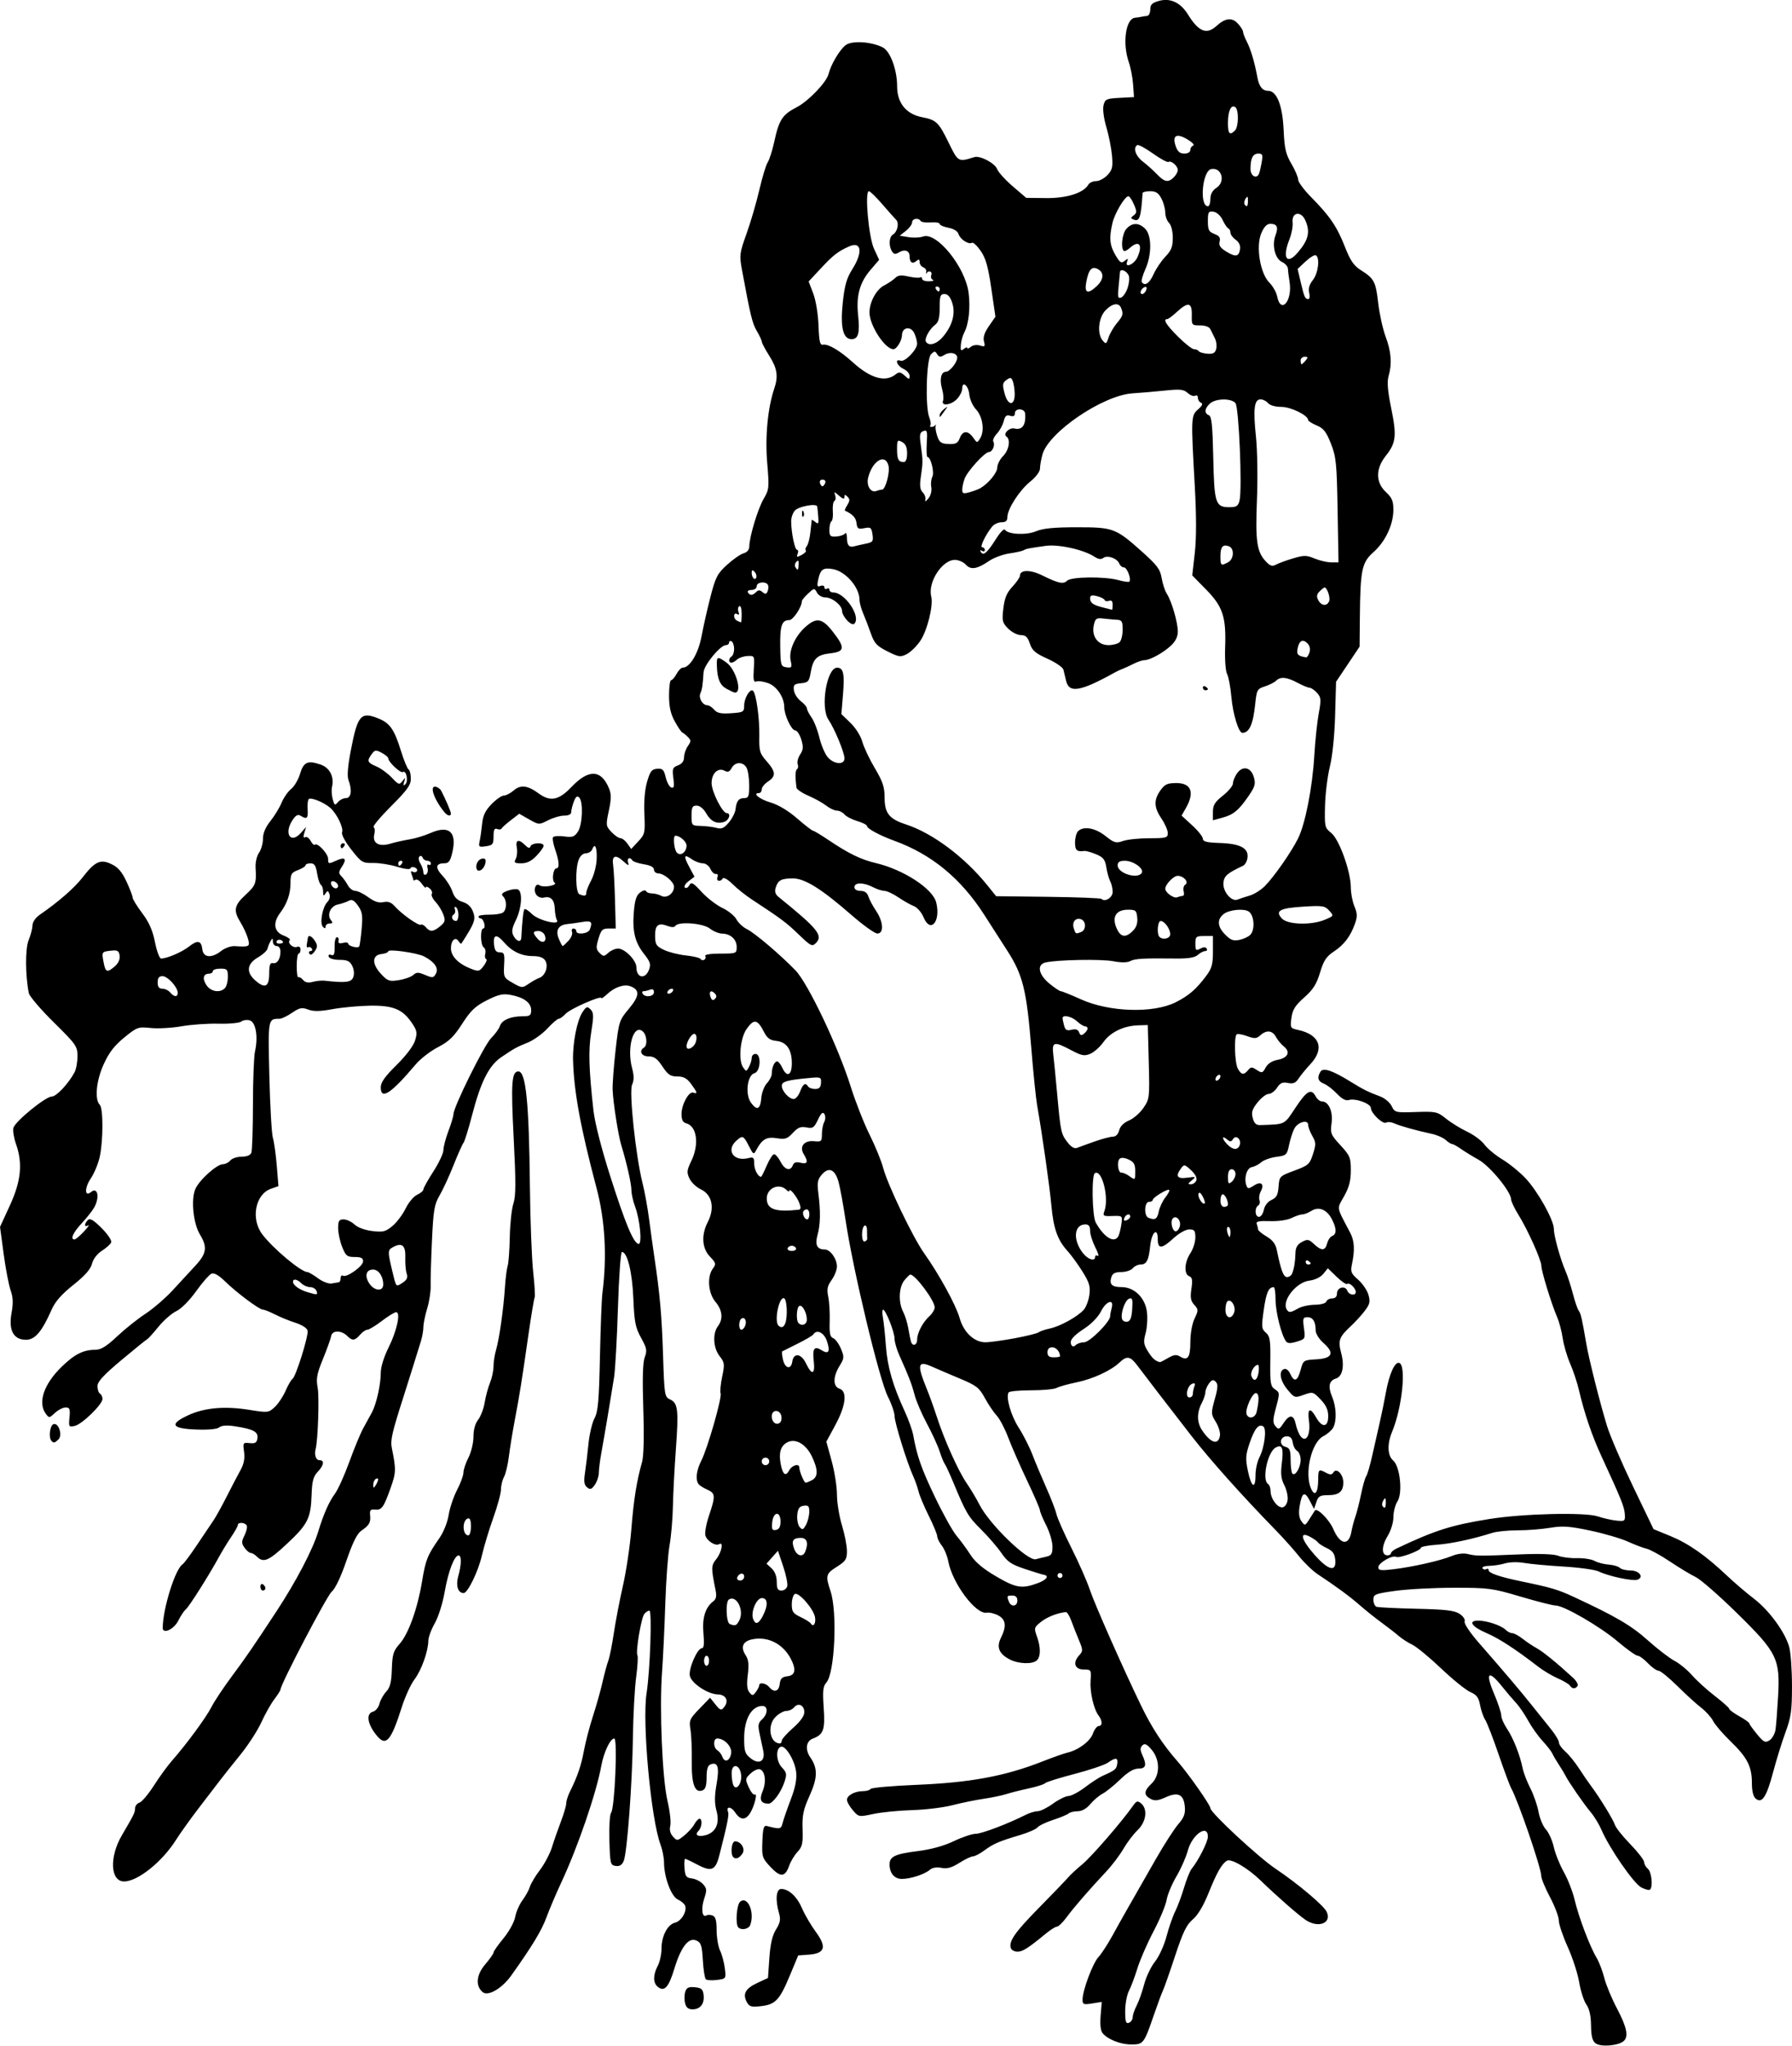 <?xml version="1.0" encoding="UTF-8" standalone="no"?>
<!-- Created with Inkscape (http://www.inkscape.org/) -->

<svg
   width="252.208mm"
   height="287.77mm"
   viewBox="0 0 252.208 287.77"
   version="1.1"
   id="svg5"
   xml:space="preserve"
   inkscape:version="1.2 (dc2aeda, 2022-05-15)"
   sodipodi:docname="indi-flute.svg"
   xmlns:inkscape="http://www.inkscape.org/namespaces/inkscape"
   xmlns:sodipodi="http://sodipodi.sourceforge.net/DTD/sodipodi-0.dtd"
   xmlns="http://www.w3.org/2000/svg"
   xmlns:svg="http://www.w3.org/2000/svg"><sodipodi:namedview
     id="namedview7"
     pagecolor="#ffffff"
     bordercolor="#000000"
     borderopacity="0.25"
     inkscape:showpageshadow="2"
     inkscape:pageopacity="0.0"
     inkscape:pagecheckerboard="0"
     inkscape:deskcolor="#d1d1d1"
     inkscape:document-units="mm"
     showgrid="false"
     inkscape:zoom="0.2762235"
     inkscape:cx="356.59529"
     inkscape:cy="266.08887"
     inkscape:window-width="1463"
     inkscape:window-height="1027"
     inkscape:window-x="0"
     inkscape:window-y="25"
     inkscape:window-maximized="0"
     inkscape:current-layer="layer1" /><defs
     id="defs2" /><g
     inkscape:label="Calque 1"
     inkscape:groupmode="layer"
     id="layer1"
     transform="translate(1408.026,-4658.717)"><path
       style="fill:#000000;stroke-width:0.353"
       d="m -1183.447,4946.18 c -0.47,-0.364 -0.636,-1.006 -0.655,-2.532 -0.016,-1.37 -0.235,-2.344 -0.661,-2.95 -0.35,-0.498 -0.802,-1.901 -1.005,-3.118 -0.202,-1.217 -0.931,-3.459 -1.619,-4.983 -0.688,-1.524 -1.251,-3.196 -1.251,-3.716 0,-0.52 -0.556,-1.992 -1.235,-3.272 -0.679,-1.28 -1.235,-2.627 -1.235,-2.994 0,-1.116 -3.268,-10.635 -4.247,-12.372 -0.193,-0.342 -0.985,-2.476 -1.761,-4.743 -0.776,-2.267 -1.622,-4.448 -1.881,-4.847 -0.259,-0.399 -0.584,-1.332 -0.722,-2.074 -0.199,-1.07 -0.484,-1.45 -1.376,-1.836 -0.619,-0.268 -2.466,-1.76 -4.105,-3.317 -1.639,-1.557 -3.469,-3.063 -4.068,-3.347 -0.599,-0.284 -1.466,-0.844 -1.928,-1.244 -0.461,-0.4 -1.546,-1.243 -2.409,-1.872 -0.864,-0.629 -2.228,-1.72 -3.03,-2.422 -1.423,-1.245 -3.3,-2.628 -5.929,-4.365 -0.712,-0.47 -1.902,-1.615 -2.646,-2.544 -0.744,-0.929 -2.225,-2.584 -3.292,-3.677 -4.66,-4.775 -9.205,-9.856 -11.792,-13.183 -3.115,-4.006 -6.73,-8.707 -7.611,-9.895 -1.033,-1.394 -1.512,-1.484 -2.572,-0.48 -1.214,1.149 -3.751,2.314 -6.071,2.789 -1.164,0.238 -2.41,0.588 -2.768,0.777 -0.358,0.189 -1.982,0.34 -3.609,0.336 -1.627,0 -3.044,0.131 -3.149,0.301 -0.416,0.674 0.326,3.253 1.428,4.964 0.64,0.994 1.508,2.704 1.929,3.801 0.421,1.097 1.298,3.185 1.948,4.64 0.651,1.455 1.293,3.122 1.427,3.704 0.134,0.582 1.082,2.725 2.107,4.763 1.025,2.037 2.181,4.657 2.57,5.821 0.688,2.061 4.677,11.078 7.257,16.404 1.475,3.046 3.08,5.499 5.077,7.761 1.511,1.712 4.656,6.186 4.656,6.625 0,0.626 6.744,6.888 9.172,8.517 3.132,2.1 6.753,5.148 7.189,6.05 0.775,1.606 -1.172,2.361 -2.965,1.15 -1.04,-0.702 -4.131,-3.413 -6.34,-5.559 -1.779,-1.729 -4.148,-3.114 -4.731,-2.767 -0.718,0.428 -1.43,1.677 -2.566,4.505 -0.736,1.833 -1.521,3.148 -2.237,3.752 -0.88,0.742 -1.383,1.779 -2.484,5.115 -0.759,2.302 -1.532,4.503 -1.717,4.891 -0.185,0.388 -0.746,1.896 -1.246,3.351 -1.418,4.128 -1.497,4.233 -3.193,4.233 -1.536,0 -3.314,-0.699 -4.058,-1.595 -0.276,-0.333 -0.375,-1.224 -0.273,-2.457 l 0.161,-1.934 -1.352,0.216 c -1.216,0.195 -1.351,0.14 -1.351,-0.546 0,-1.287 1.426,-5.103 2.229,-5.966 0.418,-0.45 1.318,-1.831 1.999,-3.071 1.217,-2.213 1.844,-3.318 6.099,-10.752 1.166,-2.037 2.583,-4.236 3.148,-4.885 0.797,-0.916 1.003,-1.462 0.92,-2.434 -0.15,-1.752 -0.93,-2.147 -2.681,-1.357 -1.107,0.499 -1.556,0.548 -2.147,0.231 -0.981,-0.525 -0.944,-1.126 0.135,-2.139 1.221,-1.147 1.225,-3.371 0.01,-4.787 -0.678,-0.789 -0.967,-0.922 -1.296,-0.594 -0.325,0.325 -0.327,0.632 -0.01,1.331 0.659,1.447 0.519,1.933 -0.556,1.933 -0.666,2e-4 -1.468,0.481 -2.558,1.534 -0.873,0.844 -1.984,1.74 -2.469,1.992 -0.485,0.252 -1.262,0.911 -1.727,1.464 -0.539,0.641 -1.184,1.006 -1.782,1.006 -0.515,0 -1.087,0.139 -1.272,0.309 -0.184,0.17 -1.156,0.576 -2.16,0.901 -1.004,0.326 -1.998,0.8 -2.209,1.055 -0.211,0.255 -1.295,0.735 -2.408,1.067 -3.027,0.904 -3.804,1.236 -5.067,2.168 -0.633,0.467 -1.361,0.849 -1.619,0.849 -0.257,0 -1.121,0.412 -1.919,0.916 -1.082,0.683 -1.724,0.862 -2.52,0.703 -0.673,-0.135 -1.275,-0.035 -1.628,0.268 -0.748,0.643 -2.724,1.287 -3.951,1.287 -1.044,0 -1.724,-0.808 -1.724,-2.05 0,-1.096 0.772,-1.461 3.916,-1.856 1.927,-0.242 3.707,-0.73 5.125,-1.407 1.195,-0.57 2.585,-1.037 3.089,-1.037 0.832,0 4.523,-1.401 7.037,-2.671 0.549,-0.278 1.305,-0.504 1.679,-0.504 0.374,0 1.337,-0.476 2.141,-1.058 0.803,-0.582 1.794,-1.069 2.202,-1.082 0.407,-0.013 1.455,-0.569 2.328,-1.235 0.873,-0.666 1.984,-1.387 2.47,-1.602 1.757,-0.777 1.942,-0.928 2.053,-1.674 0.135,-0.909 -0.204,-0.954 -1.315,-0.176 -0.457,0.32 -2.588,1.038 -4.738,1.597 -2.149,0.559 -3.994,1.14 -4.099,1.291 -0.105,0.152 -1.144,0.482 -2.308,0.734 -1.164,0.252 -2.593,0.613 -3.175,0.803 -0.582,0.189 -2.011,0.485 -3.175,0.657 -1.164,0.172 -3.148,0.579 -4.41,0.905 -1.261,0.326 -3.801,0.634 -5.644,0.686 -1.843,0.052 -4.289,0.293 -5.435,0.537 -2.069,0.439 -2.089,0.436 -2.91,-0.519 -0.455,-0.529 -0.827,-1.185 -0.827,-1.458 0,-0.628 1.098,-1.227 2.249,-1.227 0.486,0 0.972,-0.142 1.079,-0.315 0.107,-0.173 3.014,-0.431 6.459,-0.574 7.572,-0.313 12.473,-1.223 17.73,-3.291 1.455,-0.573 3.042,-1.133 3.527,-1.245 1.54,-0.357 3.204,-1.61 3.583,-2.696 0.201,-0.578 0.575,-1.051 0.83,-1.051 0.523,0 0.501,-0.747 -0.043,-1.464 -0.683,-0.9 -1.238,-3.3 -1.128,-4.886 0.107,-1.551 0.085,-1.587 -0.941,-1.587 -1.271,0 -1.606,-0.954 -0.69,-1.966 0.584,-0.645 0.583,-0.753 -0.01,-2.179 -0.343,-0.825 -0.828,-2.056 -1.079,-2.735 -0.251,-0.679 -0.591,-1.221 -0.754,-1.205 -1.19,0.12 -2.643,0.691 -3.505,1.378 -0.964,0.769 -0.995,0.875 -0.581,2.02 0.553,1.528 0.558,2.836 0.014,3.381 -0.587,0.587 -2.581,0.529 -3.817,-0.11 -1.533,-0.793 -1.913,-1.726 -1.247,-3.062 0.808,-1.62 0.693,-2.559 -0.387,-3.136 -0.514,-0.275 -1.248,-0.448 -1.631,-0.383 -1.542,0.261 -4.836,-4.16 -5.406,-7.257 -0.134,-0.73 -0.539,-1.706 -0.899,-2.169 -0.36,-0.463 -0.654,-1.062 -0.654,-1.332 0,-0.27 -0.533,-1.558 -1.184,-2.863 -0.651,-1.305 -1.298,-2.849 -1.438,-3.431 -0.14,-0.582 -0.474,-1.535 -0.741,-2.117 -0.871,-1.894 -2.634,-7.572 -2.634,-8.484 0,-0.489 -0.421,-1.717 -0.936,-2.729 -1.205,-2.368 -4.888,-17.703 -5.951,-24.771 -0.321,-2.134 -0.763,-4.556 -0.982,-5.381 -0.489,-1.838 -1.383,-2.245 -2.382,-1.085 -0.586,0.68 -0.668,1.122 -0.482,2.585 0.332,2.603 0.298,4.426 -0.108,5.882 -0.394,1.414 -0.078,2.056 1.014,2.056 0.779,0 1.713,1.312 1.713,2.405 0,0.461 -0.336,1.31 -0.748,1.887 -0.602,0.845 -0.694,1.303 -0.475,2.348 0.15,0.714 0.241,2.27 0.203,3.459 -0.055,1.694 0.052,2.208 0.491,2.376 0.309,0.118 0.798,0.783 1.089,1.478 0.49,1.173 0.476,1.346 -0.192,2.428 -0.937,1.516 -0.943,2.904 -0.014,3.198 1.134,0.36 0.911,2.357 -0.568,5.096 l -1.274,2.359 0.745,2.715 c 0.41,1.493 0.746,3.626 0.747,4.739 0,1.113 0.318,3.056 0.703,4.318 0.385,1.261 0.701,2.886 0.703,3.612 0,1.156 -0.172,1.428 -1.409,2.209 -1.565,0.988 -1.634,1.249 -0.905,3.427 0.989,2.953 0.599,11.559 -0.582,12.868 -0.473,0.524 -0.54,1.157 -0.376,3.541 0.215,3.123 -0.017,3.77 -1.561,4.357 -0.928,0.353 -1.076,1.547 -0.324,2.628 1.061,1.525 1.038,2.866 -0.092,5.37 -0.899,1.992 -1.063,2.767 -0.998,4.732 0.066,2.007 -0.038,2.473 -0.71,3.19 -0.433,0.462 -0.96,1.336 -1.171,1.943 -0.568,1.629 -1.232,1.674 -2.632,0.18 -1.172,-1.252 -1.226,-1.421 -1.143,-3.606 0.07,-1.837 0.193,-2.266 0.617,-2.157 1.858,0.479 2.023,0.451 2.217,-0.369 0.107,-0.454 0.619,-1.937 1.137,-3.295 0.668,-1.752 0.895,-2.896 0.781,-3.937 -0.174,-1.588 -1.488,-3.765 -2.143,-3.55 -0.759,0.249 -0.676,2.048 0.134,2.91 0.686,0.73 0.725,0.953 0.36,2.058 -0.481,1.458 -1.657,3.05 -2.247,3.042 -1.071,-0.014 -1.328,-0.546 -0.832,-1.726 0.553,-1.316 0.382,-2.822 -0.354,-3.104 -0.275,-0.106 -0.867,0.152 -1.315,0.573 -0.779,0.731 -0.79,0.818 -0.27,1.966 0.299,0.66 0.68,1.117 0.846,1.014 0.423,-0.261 -0.059,1.647 -0.658,2.607 -0.646,1.036 -1.382,1.006 -2.097,-0.085 -0.573,-0.874 -1.331,-0.919 -1.001,-0.06 0.151,0.394 -0.123,1.745 -1.238,6.1 -0.553,2.159 -1.107,2.359 -3.291,1.188 -0.724,-0.388 -1.406,-0.706 -1.515,-0.706 -0.11,0 -0.15,0.595 -0.09,1.323 0.094,1.135 0.242,1.338 1.043,1.431 0.513,0.059 1.213,0.417 1.555,0.795 0.551,0.608 0.57,0.846 0.165,2.071 -0.461,1.396 -0.287,2.708 0.31,2.339 0.178,-0.11 0.576,-0.103 0.884,0.015 0.414,0.159 0.561,0.699 0.561,2.064 0,1.017 0.22,2.309 0.489,2.873 0.269,0.563 0.569,1.684 0.667,2.49 0.178,1.46 0.174,1.466 -1.106,1.63 -0.707,0.091 -1.412,0.05 -1.567,-0.089 -0.155,-0.14 -0.345,-1.347 -0.423,-2.683 -0.121,-2.082 -0.251,-2.479 -0.908,-2.772 -1.099,-0.491 -2.169,0.888 -3.121,4.023 -0.785,2.583 -1.405,3.244 -2.326,2.48 -0.668,-0.554 -0.665,-1.659 0.01,-2.947 0.29,-0.556 0.527,-1.635 0.527,-2.399 0,-1.78 0.841,-3.402 1.902,-3.668 0.9,-0.226 1.721,-1.611 1.42,-2.396 -0.102,-0.267 -0.566,-0.659 -1.03,-0.87 -0.927,-0.422 -1.939,-3.156 -1.939,-5.236 0,-0.64 -0.224,-1.762 -0.497,-2.494 -1.344,-3.593 -2.595,-17.172 -1.959,-21.262 0.504,-3.242 0.79,-11.642 0.396,-11.642 -0.178,0 -0.495,0.207 -0.705,0.46 -0.447,0.538 -1.257,5.375 -0.976,5.829 0.105,0.17 0.023,1.563 -0.182,3.095 -0.205,1.532 -0.409,5.326 -0.453,8.43 -0.093,6.575 -0.81,16.218 -1.293,17.398 -0.236,0.576 -0.569,0.785 -1.125,0.706 -0.749,-0.106 -0.796,-0.292 -0.892,-3.588 -0.056,-1.912 0.05,-3.658 0.235,-3.881 0.514,-0.62 0.941,-10.458 0.454,-10.458 -0.562,0 -1.472,1.909 -1.824,3.826 -0.713,3.89 -3.311,11.459 -5.649,16.458 -0.726,1.552 -1.659,3.747 -2.073,4.877 -0.68,1.856 -2.019,4.064 -4.969,8.197 -1.289,1.806 -3.251,2.947 -3.999,2.326 -1.052,-0.873 -0.913,-2.437 0.347,-3.909 0.646,-0.755 1.175,-1.509 1.175,-1.675 0,-0.167 0.63,-1.065 1.4,-1.997 0.784,-0.949 1.506,-2.265 1.641,-2.992 0.133,-0.714 0.596,-1.774 1.029,-2.357 0.433,-0.582 0.903,-1.437 1.044,-1.9 0.141,-0.463 0.781,-1.529 1.422,-2.369 0.641,-0.84 1.402,-2.287 1.691,-3.215 0.289,-0.928 0.858,-2.559 1.265,-3.623 0.407,-1.064 0.739,-2.203 0.739,-2.529 0,-0.327 0.223,-1.043 0.494,-1.593 1.095,-2.211 1.601,-3.688 1.996,-5.819 0.228,-1.229 0.802,-3.426 1.276,-4.881 0.474,-1.455 1.077,-3.598 1.339,-4.763 0.263,-1.164 0.628,-2.514 0.811,-2.999 0.184,-0.485 0.534,-2.231 0.779,-3.881 0.245,-1.649 0.825,-4.665 1.289,-6.703 0.464,-2.037 0.995,-5.609 1.179,-7.938 0.327,-4.133 0.748,-6.77 1.505,-9.428 0.237,-0.833 0.301,-3.581 0.175,-7.496 -0.137,-4.248 -0.073,-6.516 0.205,-7.253 0.353,-0.936 0.287,-1.283 -0.519,-2.735 -0.797,-1.435 -0.946,-2.195 -1.086,-5.544 -0.156,-3.723 -0.847,-6.526 -1.609,-6.526 -0.173,0 -0.424,3.532 -0.558,7.849 -0.134,4.317 -0.38,8.723 -0.547,9.79 -0.431,2.75 -1.365,8.293 -1.786,10.605 -0.197,1.079 -0.358,2.353 -0.358,2.832 0,0.479 -0.253,1.231 -0.561,1.671 -0.465,0.664 -0.652,0.725 -1.096,0.357 -0.409,-0.339 -0.477,-0.821 -0.29,-2.045 0.135,-0.881 0.355,-2.713 0.49,-4.071 0.135,-1.358 0.517,-2.976 0.849,-3.595 0.499,-0.93 0.632,-2.433 0.765,-8.649 0.089,-4.138 0.243,-8.156 0.343,-8.928 0.669,-5.151 0.386,-10.259 -0.821,-14.811 -2.258,-8.513 -3.186,-13.565 -3.307,-17.992 -0.065,-2.388 0.555,-5.563 1.312,-6.718 0.551,-0.841 0.681,-0.889 1.148,-0.421 0.452,0.452 0.466,0.903 0.102,3.162 -0.416,2.579 -0.344,5.159 0.306,11.033 0.19,1.713 1.108,5.319 2.336,9.172 2.14,6.715 3.252,9.401 3.986,9.627 0.572,0.176 0.254,-3.362 -0.478,-5.313 -0.275,-0.732 -0.499,-1.753 -0.499,-2.27 0,-0.877 -0.669,-3.84 -1.418,-6.278 -0.431,-1.404 -1.149,-5.982 -1.224,-7.801 -0.033,-0.798 0.154,-3.318 0.414,-5.601 0.461,-4.042 0.51,-4.194 1.883,-5.833 1.503,-1.795 1.559,-2.646 0.208,-3.151 -0.898,-0.335 -2.224,0.118 -3.302,1.128 -0.437,0.409 -0.794,0.648 -0.794,0.532 0,-0.412 -4.362,1.504 -5.012,2.202 -0.363,0.39 -0.806,0.709 -0.985,0.709 -0.179,0 -0.892,0.613 -1.586,1.363 -0.694,0.75 -1.93,1.639 -2.748,1.976 -1.695,0.699 -1.757,0.733 -3.693,2.023 -1.783,1.189 -2.937,3.462 -4.172,8.219 -0.503,1.94 -1.047,3.687 -1.207,3.881 -0.16,0.194 -0.791,1.61 -1.401,3.146 -0.61,1.536 -1.49,3.444 -1.957,4.24 -0.744,1.269 -0.875,2.049 -1.077,6.379 -0.126,2.713 -0.208,5.569 -0.182,6.348 0.026,0.778 -0.193,2.207 -0.487,3.175 -0.294,0.968 -0.536,2.146 -0.538,2.617 0,0.471 -0.152,1.344 -0.333,1.94 -0.369,1.216 -1.92,6.165 -2.439,7.786 -1.659,5.179 -1.891,6.192 -1.669,7.289 0.615,3.048 0.603,3.45 -0.174,5.635 -0.982,2.759 -1.251,3.128 -2.214,3.029 -0.615,-0.063 -0.742,0.089 -0.668,0.804 0.104,1.016 -0.123,1.409 -1.265,2.19 -0.567,0.387 -1.21,1.694 -2.074,4.213 -0.779,2.273 -1.564,3.918 -2.077,4.357 -0.682,0.583 -7.198,13.039 -7.198,13.759 0,0.122 -0.391,0.735 -0.868,1.361 -0.477,0.626 -1.299,2.084 -1.825,3.24 -0.527,1.156 -1.843,3.193 -2.925,4.527 -1.082,1.334 -2.364,2.945 -2.849,3.581 -0.485,0.636 -1.839,2.402 -3.009,3.925 -1.17,1.523 -2.63,3.563 -3.244,4.533 -1.955,3.087 -5.379,5.821 -7.29,5.821 -1.935,0 -2.104,-3.426 -0.319,-6.478 1.751,-2.995 1.859,-3.215 1.864,-3.817 0,-0.327 0.283,-0.684 0.623,-0.794 0.34,-0.11 1.252,-1.192 2.029,-2.405 0.776,-1.213 1.901,-2.76 2.499,-3.439 2.062,-2.341 4.877,-6.164 5.598,-7.604 0.398,-0.794 1.72,-2.781 2.94,-4.417 1.876,-2.516 2.948,-4.076 6.25,-9.101 2.716,-4.132 5.068,-8.63 5.837,-11.158 0.742,-2.441 1.516,-4.196 2.342,-5.313 0.439,-0.594 1.356,-2.621 2.038,-4.504 0.682,-1.883 1.567,-4.016 1.966,-4.741 0.4,-0.725 0.942,-1.714 1.204,-2.199 0.637,-1.178 1.253,-3.927 1.253,-5.593 0,-0.804 0.443,-2.236 1.094,-3.539 1.179,-2.359 1.743,-4.979 1.072,-4.979 -0.218,0 -1.124,0.556 -2.014,1.235 -0.89,0.679 -1.808,1.235 -2.041,1.235 -0.233,0 -0.696,0.318 -1.028,0.706 -0.723,0.844 -1.092,0.88 -1.795,0.177 -0.832,-0.832 -2.116,-0.833 -2.266,-4e-4 -0.07,0.388 -0.591,1.841 -1.157,3.229 -0.87,2.131 -0.985,2.762 -0.742,4.064 0.239,1.282 0.037,7.364 -0.286,8.583 -0.22,0.829 0.028,1.587 0.519,1.587 0.756,0 0.654,0.704 -0.241,1.656 -0.612,0.651 -0.786,1.307 -0.848,3.198 -0.109,3.318 -0.53,4.163 -3.426,6.874 -2.616,2.45 -3.342,2.766 -4.255,1.854 -0.291,-0.291 -0.69,-0.529 -0.887,-0.529 -0.197,0 -0.588,-0.328 -0.868,-0.729 -0.446,-0.636 -0.445,-0.86 0,-1.759 0.283,-0.567 0.415,-1.191 0.293,-1.388 -0.269,-0.435 -1.238,-0.477 -1.238,-0.054 0,0.167 -0.421,0.921 -0.935,1.676 -0.514,0.755 -1.28,2.007 -1.702,2.783 -1.374,2.529 -4.231,7.047 -4.686,7.408 -0.244,0.194 -0.72,0.908 -1.058,1.587 -0.618,1.241 -2.21,1.963 -2.195,0.995 0.041,-2.77 1.775,-8.289 2.804,-8.925 0.193,-0.12 1.109,-1.351 2.034,-2.736 0.925,-1.385 1.961,-2.925 2.302,-3.422 0.341,-0.497 1.182,-2.015 1.87,-3.374 0.687,-1.358 1.559,-3.025 1.937,-3.704 0.482,-0.866 0.633,-1.634 0.505,-2.572 -0.176,-1.287 -0.146,-1.333 0.794,-1.235 0.782,0.082 0.999,-0.055 1.089,-0.691 0.129,-0.908 -0.611,-1.293 -3.235,-1.687 -1.074,-0.161 -1.818,-0.105 -2.139,0.162 -0.307,0.255 -1.532,0.37 -3.256,0.305 -3.478,-0.13 -3.82,-0.759 -1.096,-2.017 2.291,-1.058 5.148,-1.305 8.613,-0.746 2.58,0.416 2.677,0.405 3.545,-0.397 0.491,-0.454 1.177,-1.482 1.526,-2.285 0.349,-0.803 0.786,-1.555 0.972,-1.67 0.465,-0.287 2.273,-6.055 2.129,-6.793 -0.068,-0.35 -0.77,-0.805 -1.704,-1.105 -0.873,-0.28 -2.175,-0.811 -2.892,-1.179 -0.718,-0.368 -1.478,-0.67 -1.691,-0.67 -0.51,0 -3.722,-2.401 -5.362,-4.009 -0.839,-0.823 -1.502,-1.2 -1.865,-1.061 -0.309,0.119 -1.284,1.227 -2.166,2.463 -0.943,1.322 -2.094,2.48 -2.794,2.812 -0.655,0.311 -1.79,1.304 -2.523,2.208 -0.733,0.904 -1.45,1.694 -1.593,1.757 -0.143,0.063 -1.773,1.381 -3.622,2.93 -2.52,2.111 -3.361,3.026 -3.361,3.657 0,0.463 0.159,0.94 0.353,1.06 0.194,0.12 0.353,0.453 0.353,0.739 0,0.767 -2.856,3.55 -3.889,3.79 -0.852,0.198 -0.884,0.146 -0.757,-1.191 0.113,-1.189 0.032,-1.398 -0.543,-1.398 -0.372,0 -1.046,0.344 -1.498,0.765 -0.795,0.74 -0.837,0.744 -1.301,0.109 -1.144,-1.565 -0.267,-4.158 2.229,-6.587 1.825,-1.776 3.061,-2.401 4.749,-2.401 0.797,0 1.56,-0.468 3.064,-1.883 1.101,-1.036 2.893,-2.465 3.981,-3.176 1.088,-0.711 2.821,-2.205 3.851,-3.32 1.03,-1.115 2.482,-2.687 3.225,-3.494 1.544,-1.674 1.672,-2.591 0.605,-4.341 -0.932,-1.53 -1.281,-4.874 -0.663,-6.365 0.523,-1.262 3.027,-3.526 3.9,-3.526 0.329,0 0.796,-0.238 1.038,-0.529 0.242,-0.291 0.958,-0.529 1.593,-0.529 0.727,0 1.233,-0.207 1.368,-0.558 0.118,-0.307 0.218,-3.363 0.223,-6.791 0,-3.428 0.135,-6.789 0.289,-7.468 0.468,-2.059 0.109,-4.137 -0.754,-4.363 -0.408,-0.107 -0.94,-0.029 -1.182,0.172 -0.242,0.201 -1.679,0.335 -3.193,0.298 -1.514,-0.037 -3.862,0.127 -5.218,0.366 -1.356,0.238 -3.3,0.347 -4.321,0.242 -1.782,-0.184 -1.93,-0.131 -3.734,1.339 -1.392,1.134 -2.143,2.11 -2.897,3.767 -1.05,2.307 -1.301,4.946 -0.543,5.704 0.489,0.489 0.487,4.983 0,7.266 -0.209,0.975 -0.774,2.352 -1.255,3.062 -0.905,1.334 -0.908,2.697 0,1.947 0.941,-0.781 1.271,0.658 0.487,2.122 -0.246,0.459 -1.039,1.469 -1.762,2.245 -1.241,1.331 -1.674,2.293 -1.032,2.293 0.158,0 0.753,-0.501 1.323,-1.113 0.57,-0.612 0.838,-1 0.595,-0.861 -0.551,0.315 -0.579,-0.216 -0.039,-0.756 0.301,-0.301 0.789,-0.015 1.94,1.136 0.862,0.862 1.453,1.744 1.344,2.007 -0.107,0.258 -0.693,0.787 -1.303,1.175 -0.669,0.426 -1.223,1.149 -1.396,1.824 -0.201,0.783 -0.989,1.677 -2.629,2.982 -1.649,1.312 -2.551,2.338 -3.05,3.468 -1.375,3.113 -2.34,4.25 -3.605,4.25 -1.765,0 -2.485,-1.324 -2.043,-3.759 0.253,-1.395 0.22,-2.213 -0.13,-3.202 -0.258,-0.731 -0.699,-3.036 -0.98,-5.123 l -0.51,-3.794 1.394,-3.032 c 1.575,-3.425 1.818,-5.905 0.849,-8.65 -0.3,-0.849 -0.461,-1.861 -0.359,-2.249 0.241,-0.913 4.527,-4.41 5.405,-4.41 0.648,0 2.352,-1.819 3.203,-3.416 0.226,-0.424 0.41,-1.436 0.41,-2.249 0,-1.4 -0.178,-1.654 -3.343,-4.778 -1.839,-1.815 -3.416,-3.66 -3.505,-4.101 -0.505,-2.49 -0.517,-6.287 -0.024,-7.466 0.287,-0.688 0.528,-1.613 0.536,-2.055 0.01,-0.481 0.425,-1.089 1.037,-1.511 2.617,-1.803 4.875,-3.772 6.005,-5.233 1.757,-2.274 2.521,-2.626 4.08,-1.883 0.918,0.438 1.473,1.082 2.108,2.444 0.473,1.017 0.863,2.032 0.865,2.255 0,0.223 0.608,1.211 1.348,2.195 0.974,1.296 1.47,2.424 1.802,4.092 0.252,1.267 0.639,2.301 0.86,2.298 0.843,-0.011 2.933,-0.909 3.912,-1.68 1.232,-0.97 1.746,-0.865 1.894,0.39 0.14,1.182 1.311,1.275 2.664,0.211 0.512,-0.403 1.367,-0.703 1.9,-0.668 2.074,0.137 2.179,0.075 1.847,-1.082 -0.169,-0.589 -0.634,-1.6 -1.034,-2.247 -1.038,-1.68 -0.912,-2.395 0.684,-3.872 1.46,-1.351 1.563,-1.625 1.431,-3.822 -0.044,-0.743 0.163,-1.655 0.48,-2.107 0.307,-0.438 0.558,-1.327 0.558,-1.974 0,-0.775 0.356,-1.622 1.042,-2.479 0.573,-0.716 1.284,-1.883 1.579,-2.593 0.295,-0.71 0.902,-1.583 1.35,-1.94 0.448,-0.357 1.01,-1.314 1.25,-2.125 0.493,-1.664 1.062,-1.923 2.881,-1.306 1.294,0.438 1.951,1.721 1.615,3.15 -0.093,0.397 -0.05,1.169 0.096,1.715 0.237,0.886 0.316,0.932 0.737,0.425 0.26,-0.313 0.77,-0.569 1.134,-0.569 0.736,0 0.891,-1.118 0.35,-2.539 -0.206,-0.541 -0.095,-1.951 0.326,-4.141 0.97,-5.051 1.419,-5.552 4.008,-4.47 1.514,0.633 2.138,1.554 3.053,4.509 0.409,1.32 0.889,2.491 1.067,2.601 0.178,0.11 0.324,0.696 0.324,1.302 0,0.905 -0.494,1.596 -2.77,3.871 -1.523,1.523 -2.634,2.853 -2.468,2.956 0.166,0.103 0.211,0.546 0.101,0.985 -0.315,1.256 0.628,1.822 2.238,1.343 0.721,-0.214 1.946,-0.489 2.723,-0.61 0.776,-0.121 2.112,-0.527 2.968,-0.903 2.589,-1.136 3.714,-0.135 3.052,2.719 -0.291,1.254 -0.507,1.547 -1.14,1.547 -1.228,0 -1.31,0.627 -0.232,1.769 0.546,0.578 1.163,1.568 1.372,2.199 0.27,0.815 0.689,1.241 1.446,1.469 0.703,0.212 1.2,0.678 1.46,1.367 0.417,1.105 0.244,1.582 -1.625,4.474 -0.059,0.091 -0.24,-0.048 -0.402,-0.31 -0.439,-0.711 -1.079,-0.127 -1.079,0.985 0,1.118 1.021,2.172 2.775,2.866 1.114,0.441 1.228,0.416 1.835,-0.384 0.356,-0.469 0.513,-0.901 0.349,-0.959 -0.164,-0.058 -0.222,-0.397 -0.128,-0.754 0.093,-0.357 0,-0.755 -0.214,-0.886 -0.462,-0.285 -0.519,-2.665 -0.064,-2.665 0.176,0 0.237,-0.318 0.135,-0.706 -0.102,-0.388 -0.325,-0.706 -0.496,-0.706 -0.171,0 -0.312,-0.123 -0.312,-0.273 0,-0.15 0.675,-0.264 1.499,-0.254 0.825,0.01 1.698,-0.125 1.94,-0.3 0.555,-0.4 0.573,-1.723 0.031,-2.265 -0.312,-0.312 -0.17,-0.501 0.59,-0.79 0.55,-0.209 1.211,-0.299 1.468,-0.201 0.708,0.272 0.568,2.595 -0.26,4.305 -0.574,1.187 -0.646,1.657 -0.34,2.228 0.43,0.804 1.055,0.966 1.093,0.283 0.144,-2.564 0.289,-3.871 0.448,-4.029 0.105,-0.105 0.581,0.2 1.059,0.678 0.907,0.907 4.012,1.659 3.506,0.849 -0.14,-0.224 -0.274,-0.938 -0.297,-1.587 -0.046,-1.275 -0.585,-1.825 -1.541,-1.575 -0.332,0.087 -0.793,-0.071 -1.025,-0.351 -0.517,-0.623 -0.152,-1.806 0.425,-1.377 0.22,0.164 0.876,0.204 1.458,0.09 0.602,-0.118 0.889,-0.315 0.665,-0.457 -0.445,-0.281 -0.222,-2.029 0.258,-2.029 0.449,0 0.375,-1.021 -0.19,-2.645 -0.27,-0.776 -0.406,-1.548 -0.302,-1.716 0.104,-0.168 0.809,-0.223 1.567,-0.121 1.18,0.158 1.459,0.061 1.942,-0.675 0.647,-0.987 0.765,-4.213 0.177,-4.802 -0.281,-0.28 -0.487,-0.122 -0.753,0.576 -0.201,0.529 -0.366,1.19 -0.366,1.469 0,0.319 -0.364,0.506 -0.984,0.506 -0.541,0 -1.564,0.296 -2.273,0.657 -1.277,0.651 -1.302,0.65 -2.677,-0.131 l -1.388,-0.788 -1.19,0.918 c -0.655,0.505 -1.24,1.031 -1.301,1.17 -0.061,0.138 -0.339,0.164 -0.617,0.057 -0.381,-0.146 -0.506,0.112 -0.506,1.038 0,1.103 -0.112,1.249 -1.073,1.39 -0.997,0.146 -1.059,0.093 -0.876,-0.754 0.109,-0.501 0.265,-1.599 0.347,-2.44 0.111,-1.132 0.453,-1.841 1.317,-2.73 0.642,-0.661 1.421,-1.203 1.731,-1.206 0.31,0 0.939,-0.33 1.399,-0.728 0.954,-0.828 1.969,-0.708 3.481,0.409 1.651,1.22 2.854,0.992 4.631,-0.879 2.417,-2.545 4.185,-2.488 5.286,0.17 0.342,0.825 0.338,1.481 -0.018,3.161 -0.433,2.038 -0.418,2.153 0.368,2.99 0.45,0.479 1.019,0.87 1.265,0.87 0.246,0 0.687,0.342 0.98,0.76 l 0.533,0.76 0.992,-1.062 c 0.943,-1.01 0.985,-1.198 0.865,-3.856 -0.08,-1.761 0.062,-3.442 0.383,-4.545 0.43,-1.474 0.653,-1.761 1.415,-1.82 0.769,-0.059 0.95,0.121 1.206,1.203 0.166,0.7 0.52,1.345 0.788,1.435 0.382,0.127 0.444,-0.156 0.289,-1.316 -0.178,-1.326 -0.111,-1.512 0.653,-1.802 0.559,-0.213 0.851,-0.602 0.851,-1.136 0,-0.447 0.239,-1.153 0.531,-1.57 0.469,-0.67 0.47,-0.818 0.01,-1.282 -0.288,-0.288 -0.646,-0.578 -0.795,-0.644 -0.149,-0.066 -0.628,-0.776 -1.065,-1.579 -0.578,-1.062 -0.794,-2.047 -0.794,-3.616 0,-1.186 0.132,-2.157 0.293,-2.157 0.161,0 0.506,-0.397 0.765,-0.882 0.26,-0.485 0.654,-0.882 0.875,-0.882 0.997,0 2.189,-1.992 2.641,-4.41 0.254,-1.358 0.821,-3.863 1.26,-5.566 0.713,-2.761 0.966,-3.248 2.333,-4.493 0.843,-0.768 1.891,-1.495 2.327,-1.616 0.503,-0.139 0.797,-0.497 0.803,-0.976 0.017,-1.371 1.211,-5.318 2.027,-6.698 0.761,-1.287 0.786,-1.547 0.49,-5.076 -0.308,-3.681 0.081,-7.726 1.008,-10.465 0.574,-1.695 0.399,-2.812 -0.712,-4.565 -0.582,-0.918 -1.058,-1.813 -1.058,-1.989 0,-0.176 -0.314,-0.853 -0.699,-1.505 -0.64,-1.085 -0.898,-2.149 -2.089,-8.61 -0.377,-2.043 -0.339,-2.34 0.657,-5.115 0.581,-1.621 1.385,-4.375 1.788,-6.122 0.402,-1.746 0.932,-3.493 1.178,-3.881 0.246,-0.388 0.653,-1.658 0.905,-2.822 0.685,-3.168 1.142,-3.875 3.188,-4.933 1.639,-0.848 4.177,-3.495 4.47,-4.663 0.336,-1.341 1.514,-3.341 2.383,-4.048 0.839,-0.682 3.601,-0.529 5.228,0.29 1.079,0.543 2.041,3.139 2.041,5.504 0,2.33 1.279,3.901 3.521,4.328 1.972,0.375 2.332,0.717 3.696,3.516 1.373,2.815 1.362,2.809 3.65,2.097 0.803,-0.25 2.883,0.842 3.209,1.685 0.173,0.446 1.164,1.539 2.203,2.429 l 1.889,1.619 2.822,0.03 c 2.895,0.031 5.256,-0.723 5.926,-1.893 0.155,-0.271 0.643,-0.492 1.085,-0.492 0.442,0 1.163,-0.384 1.604,-0.853 0.683,-0.727 0.777,-1.131 0.637,-2.734 -0.091,-1.035 -0.449,-2.841 -0.796,-4.015 -0.37,-1.251 -0.534,-2.521 -0.397,-3.069 0.215,-0.858 0.401,-0.944 2.261,-1.041 l 2.026,-0.106 -0.124,-1.764 c -0.068,-0.97 -0.344,-2.399 -0.612,-3.175 -0.917,-2.65 -0.428,-6.102 0.881,-6.227 0.308,-0.03 0.72,-0.091 0.913,-0.136 0.194,-0.045 0.551,-0.1 0.794,-0.123 0.242,-0.022 0.441,-0.43 0.441,-0.906 0,-0.689 0.252,-0.935 1.236,-1.207 1.595,-0.44 3.03,0.237 4.071,1.922 1.498,2.423 2.626,2.873 4.018,1.602 1.222,-1.116 2.171,-1.224 2.994,-0.342 0.403,0.433 0.734,0.956 0.735,1.161 0,0.206 0.245,0.84 0.542,1.41 0.537,1.03 1.103,2.941 1.469,4.962 0.242,1.334 0.72,1.94 1.529,1.94 1.206,0 2.014,2.034 2.171,5.468 0.121,2.655 0.301,3.44 1.097,4.793 0.523,0.89 0.952,1.896 0.952,2.235 0,0.339 0.833,1.459 1.852,2.488 2.601,2.628 3.612,4.116 4.728,6.962 0.759,1.934 1.247,2.65 2.228,3.269 1.887,1.191 2.11,1.613 2.456,4.635 0.175,1.529 0.644,3.653 1.042,4.72 0.794,2.128 0.921,3.807 0.421,5.551 -0.237,0.825 -0.135,2.071 0.37,4.545 0.793,3.88 0.679,4.863 -0.773,6.691 -1.443,1.816 -1.434,3.723 0.024,5.085 0.866,0.809 1.057,1.268 1.051,2.523 -0.011,2.083 -1.134,4.455 -2.815,5.944 -1.628,1.442 -1.839,2.465 -1.902,9.198 l -0.038,4.083 -1.656,2.469 -1.656,2.469 -0.133,4.737 c -0.08,2.838 -0.376,5.727 -0.74,7.207 -0.334,1.358 -0.64,3.843 -0.681,5.521 -0.071,2.927 -0.036,3.082 0.868,3.796 1.12,0.884 2.762,5.439 2.762,7.662 0,0.8 0.229,2.003 0.508,2.672 0.414,0.99 0.429,1.442 0.081,2.424 -0.635,1.796 -1.53,2.976 -2.989,3.941 -1.054,0.698 -1.426,1.266 -1.929,2.946 -0.489,1.631 -0.971,2.389 -2.228,3.505 -1.28,1.135 -1.644,1.717 -1.799,2.873 -0.19,1.413 -0.164,1.457 0.988,1.71 3.02,0.663 3.705,2.632 1.674,4.804 -0.609,0.651 -1.351,1.555 -1.649,2.009 -0.42,0.64 -0.759,0.782 -1.508,0.632 -0.759,-0.152 -1.088,-0.01 -1.534,0.674 -0.312,0.477 -0.842,0.867 -1.177,0.867 -0.335,0 -1.037,0.536 -1.56,1.192 -0.766,0.961 -0.898,1.389 -0.68,2.205 0.197,0.736 0.481,1.006 1.039,0.988 3.605,-0.118 3.353,0.01 4.975,-2.444 1.593,-2.406 2.223,-2.757 2.849,-1.587 0.208,0.388 0.601,0.706 0.874,0.706 0.947,0 1.58,1.424 1.357,3.053 -0.195,1.424 -0.111,1.634 1.249,3.11 1.343,1.456 1.459,1.738 1.459,3.53 0,1.456 -0.239,2.375 -0.944,3.639 -1.049,1.879 -1.142,1.331 0.877,5.179 0.581,1.107 0.649,2.408 0.228,4.382 -0.226,1.059 -0.126,1.311 0.867,2.178 0.618,0.539 1.271,1.497 1.452,2.129 0.279,0.973 0.199,1.32 -0.529,2.274 -0.472,0.619 -1.352,1.583 -1.956,2.142 -1.645,1.524 -1.821,2.01 -1.354,3.754 0.492,1.84 0.196,3.31 -0.726,3.602 -0.978,0.31 -1.154,1.114 -0.557,2.542 0.611,1.461 0.682,3.395 0.163,4.366 -0.2,0.373 -0.829,0.92 -1.398,1.214 -1.68,0.869 -2.688,5.246 -1.705,7.403 0.526,1.154 0.984,0.545 0.992,-1.316 0.01,-1.451 0.069,-1.503 1.132,-0.934 0.552,0.296 0.795,0.28 1.008,-0.066 0.436,-0.706 1.393,0.264 1.393,1.413 0,1.289 -0.605,1.791 -2.158,1.791 -1.116,0 -1.359,0.144 -1.637,0.97 l -0.325,0.97 -0.616,-1.187 c -0.713,-1.374 -1.097,-1.148 -1.417,0.834 -0.157,0.967 -0.072,1.625 0.268,2.09 0.478,0.654 0.52,0.641 1.144,-0.353 0.356,-0.567 0.69,-1.093 0.743,-1.167 0.303,-0.431 2.023,1.29 2.575,2.577 0.975,2.275 2.206,2.458 2.569,0.381 0.102,-0.582 0.353,-1.535 0.559,-2.117 0.206,-0.582 0.568,-2.011 0.805,-3.175 0.237,-1.164 0.559,-2.286 0.715,-2.494 0.156,-0.207 0.529,-1.478 0.829,-2.822 0.3,-1.345 0.767,-3.397 1.037,-4.562 0.27,-1.164 0.677,-3.142 0.904,-4.395 0.472,-2.607 1.262,-4.356 1.875,-4.155 1.028,0.338 0.408,6.315 -1.006,9.698 -0.714,1.707 -0.652,3.34 0.152,4.028 0.974,0.834 1.368,4.588 0.604,5.755 -0.311,0.474 -0.566,1.463 -0.567,2.197 0,0.777 -0.35,1.911 -0.835,2.712 -0.859,1.419 -0.861,2.68 0,2.68 0.269,0 0.488,-0.132 0.488,-0.293 0,-0.161 0.357,-0.462 0.794,-0.669 5.433,-2.57 7.68,-3.284 13.057,-4.149 4.715,-0.759 13.459,-0.971 15.253,-0.369 0.776,0.26 1.967,0.528 2.646,0.595 1.177,0.117 1.231,0.073 1.162,-0.936 -0.07,-1.023 -0.497,-2.077 -3.283,-8.114 -1.348,-2.921 -2.4,-6.011 -3.176,-9.331 -0.247,-1.058 -0.801,-2.724 -1.232,-3.704 -0.43,-0.98 -0.899,-2.575 -1.041,-3.545 -0.142,-0.97 -0.498,-2.32 -0.792,-2.999 -0.803,-1.861 -2.211,-6.435 -2.217,-7.204 -0.01,-0.835 -1.935,-5.12 -3.26,-7.241 -0.538,-0.863 -0.987,-1.815 -0.997,-2.117 -0.036,-1.099 -2.971,-4.676 -4.568,-5.567 -0.873,-0.487 -2.009,-1.184 -2.524,-1.549 -0.515,-0.365 -1.058,-0.664 -1.207,-0.664 -0.149,0 -0.556,-0.259 -0.906,-0.575 -0.349,-0.316 -1.235,-0.704 -1.968,-0.862 -2.22,-0.479 -4.465,-1.107 -5.268,-1.474 -0.418,-0.191 -0.933,-0.241 -1.144,-0.11 -0.463,0.286 -2.153,-1.323 -2.153,-2.051 0,-0.619 -2.191,-1.414 -3.101,-1.125 -0.433,0.137 -0.982,-0.154 -1.681,-0.892 -0.571,-0.603 -1.395,-1.235 -1.832,-1.405 -0.837,-0.325 -0.99,-0.881 -0.468,-1.705 0.376,-0.594 1.676,-0.153 4.261,1.446 1.747,1.081 2.434,1.423 4.147,2.062 0.631,0.236 1.352,0.845 1.6,1.355 0.441,0.904 0.525,0.924 3.411,0.828 2.817,-0.093 3.02,-0.049 4.253,0.942 0.712,0.572 2.047,1.394 2.966,1.826 0.919,0.432 2.012,1.247 2.429,1.811 0.417,0.564 1.556,1.507 2.53,2.095 0.974,0.588 2.445,1.787 3.267,2.664 1.731,1.846 3.972,5.865 3.972,7.122 0,0.974 0.903,4.218 1.66,5.964 0.276,0.638 0.736,2.057 1.022,3.155 0.286,1.097 0.652,2.163 0.815,2.368 0.291,0.368 0.472,1.153 1.06,4.606 0.379,2.225 1.936,8.406 2.934,11.642 0.419,1.358 2.061,5.172 3.649,8.475 l 2.888,6.006 2.36,0.969 c 2.572,1.056 4.944,2.713 7.954,5.556 1.067,1.008 2.788,2.478 3.825,3.268 2.128,1.622 4.378,4.702 4.956,6.785 0.213,0.768 0.389,3.223 0.39,5.455 0,3.491 -0.125,4.403 -0.907,6.526 -0.5,1.357 -1.284,3.881 -1.741,5.607 -0.929,3.507 -1.567,4.485 -2.447,3.754 -0.36,-0.299 -0.547,-1.054 -0.547,-2.209 0,-2.316 -0.654,-3.593 -3.003,-5.86 -1.071,-1.034 -2.173,-2.317 -2.45,-2.852 -0.277,-0.535 -1.028,-1.373 -1.67,-1.864 -0.642,-0.49 -2.153,-1.866 -3.357,-3.056 -1.204,-1.19 -2.405,-2.164 -2.668,-2.164 -0.263,0 -0.935,-0.476 -1.492,-1.058 -0.558,-0.582 -1.213,-1.058 -1.457,-1.058 -0.244,0 -1.5,-0.896 -2.792,-1.992 -2.501,-2.122 -7.582,-5.063 -8.745,-5.063 -0.386,0 -2.6,-0.562 -4.921,-1.25 -3.995,-1.183 -4.495,-1.25 -9.38,-1.246 -2.838,0 -6.55,0.198 -8.247,0.435 -2.878,0.403 -3.087,0.488 -3.087,1.257 0,0.454 0.198,0.897 0.441,0.985 0.242,0.088 2.766,0.212 5.607,0.277 4.109,0.093 5.352,0.239 6.074,0.712 0.521,0.341 0.828,0.805 0.719,1.087 -0.109,0.283 0.757,1.573 2.04,3.04 3.638,4.16 5.842,6.758 7.433,8.761 0.824,1.038 2.015,2.522 2.645,3.297 0.631,0.775 1.147,1.633 1.147,1.907 0,0.274 0.406,0.851 0.901,1.282 0.496,0.431 1.366,1.501 1.933,2.379 0.568,0.877 1.332,1.992 1.698,2.477 1.176,1.558 3.129,4.741 3.355,5.468 0.121,0.388 1.094,1.608 2.163,2.711 1.069,1.103 1.944,2.234 1.944,2.514 0,0.28 0.238,0.707 0.529,0.948 0.521,0.433 0.739,2.495 0.308,2.926 -0.122,0.122 -0.68,-0.016 -1.24,-0.306 -1.055,-0.546 -4.486,-5.508 -5.595,-8.091 -0.334,-0.778 -1.023,-1.909 -1.532,-2.513 -0.971,-1.154 -3.127,-4.273 -3.531,-5.109 -0.13,-0.269 -0.55,-0.965 -0.934,-1.547 -0.384,-0.582 -0.802,-1.296 -0.928,-1.587 -0.127,-0.291 -0.745,-1.085 -1.373,-1.764 -0.628,-0.679 -1.542,-1.965 -2.03,-2.858 -0.488,-0.893 -1.261,-2.023 -1.718,-2.51 -0.456,-0.488 -1.355,-1.543 -1.996,-2.345 -1.861,-2.326 -2.34,-1.898 -1.111,0.992 0.573,1.347 1.043,2.754 1.043,3.126 0,0.372 0.362,1.214 0.805,1.871 0.879,1.305 1.826,3.694 2.203,5.554 0.132,0.651 0.62,1.921 1.084,2.822 0.464,0.901 0.985,2.402 1.157,3.335 0.172,0.933 0.639,2.045 1.038,2.47 0.399,0.425 0.896,1.533 1.104,2.462 0.208,0.929 0.845,2.516 1.416,3.528 0.571,1.011 1.261,2.791 1.534,3.955 0.561,2.396 2.132,6.531 3.082,8.114 0.349,0.582 0.834,1.852 1.078,2.822 0.244,0.97 1.049,2.909 1.791,4.309 1.397,2.638 1.664,3.992 0.907,4.604 -0.794,0.641 -3.211,0.826 -3.893,0.298 z m -65.161,-3.692 c 0,-0.319 0.251,-1.056 0.555,-1.638 0.304,-0.582 0.779,-1.925 1.056,-2.984 0.277,-1.059 0.962,-2.497 1.524,-3.196 0.567,-0.706 1.288,-2.282 1.62,-3.543 0.329,-1.249 0.877,-2.827 1.218,-3.506 0.341,-0.679 0.903,-2.187 1.25,-3.351 0.346,-1.164 0.825,-2.355 1.063,-2.646 0.955,-1.168 2.295,-3.811 2.295,-4.529 0,-1.852 -2.211,-0.321 -2.826,1.956 -0.251,0.93 -0.973,2.564 -1.604,3.631 -0.631,1.067 -1.253,2.559 -1.383,3.316 -0.13,0.757 -0.956,2.741 -1.836,4.41 -0.88,1.669 -1.902,4.012 -2.271,5.207 -0.369,1.195 -0.906,2.624 -1.194,3.175 -0.287,0.551 -0.524,1.831 -0.525,2.843 0,1.492 0.098,1.803 0.527,1.638 0.291,-0.112 0.53,-0.464 0.531,-0.783 z m -61.71,-27.126 c 0.244,-0.437 0.576,-0.794 0.737,-0.794 0.441,0 0.352,1.211 -0.124,1.688 -0.589,0.589 -0.13,0.907 0.926,0.642 1.481,-0.372 2.078,-1.643 1.603,-3.41 -0.3,-1.113 -0.3,-2.074 0,-3.785 0.419,-2.409 0.185,-3.175 -0.85,-2.778 -0.39,0.15 -0.553,0.686 -0.553,1.822 0,1.168 -0.159,1.671 -0.58,1.832 -1.081,0.415 -1.553,-0.877 -1.503,-4.113 0.025,-1.656 -0.058,-3.646 -0.185,-4.422 -0.215,-1.314 -0.128,-1.518 1.263,-2.955 l 1.495,-1.543 0.754,0.946 c 0.657,0.823 0.811,0.877 1.195,0.414 0.744,-0.896 0.32,-1.797 -0.858,-1.825 -1.385,-0.033 -3.655,-1.52 -3.93,-2.576 -0.247,-0.948 1.033,-3.925 1.688,-3.925 0.282,0 0.348,-0.638 0.217,-2.088 -0.197,-2.172 0.258,-3.652 1.384,-4.508 0.408,-0.31 0.494,-0.734 0.321,-1.587 -0.644,-3.178 -0.637,-3.418 0.114,-4.373 0.748,-0.951 1.04,-2.485 0.397,-2.088 -0.507,0.313 -1.69,-0.419 -1.938,-1.199 -0.118,-0.371 0.11,-1.637 0.505,-2.812 0.936,-2.777 0.91,-3.148 -0.251,-3.658 -0.534,-0.234 -1.087,-0.588 -1.229,-0.786 -0.451,-0.626 -0.293,-1.931 0.397,-3.284 0.888,-1.742 2.938,-8.891 2.716,-9.469 -0.097,-0.251 0,-1.315 0.224,-2.363 0.368,-1.755 0.339,-1.983 -0.369,-2.883 -0.895,-1.137 -1.006,-3.184 -0.228,-4.212 0.764,-1.01 0.632,-2.252 -0.364,-3.436 -1.02,-1.212 -1.191,-3.555 -0.341,-4.678 0.471,-0.623 0.431,-0.777 -0.439,-1.685 -1.105,-1.153 -1.221,-3.039 -0.298,-4.824 1.026,-1.985 0.63,-3.868 -0.974,-4.624 -0.618,-0.291 -1.333,-0.972 -1.59,-1.512 -0.409,-0.862 -0.377,-1.168 0.265,-2.493 1.13,-2.334 0.78,-4.888 -0.723,-5.281 -0.474,-0.124 -0.663,-0.494 -0.663,-1.298 0,-1.363 1.046,-3.254 1.668,-3.016 0.635,0.243 0.562,-0.034 -0.323,-1.231 -0.584,-0.79 -1.055,-1.044 -1.935,-1.044 -0.966,0 -1.321,-0.239 -2.097,-1.411 -0.729,-1.101 -1.156,-1.411 -1.945,-1.411 -1.004,0 -1.414,-0.768 -0.659,-1.235 0.535,-0.33 0.422,-1.796 -0.176,-2.293 -1.297,-1.076 -2.26,2.272 -1.491,5.181 0.286,1.08 0.285,1.707 -3e-4,2.335 -0.447,0.98 0.526,10.119 1.471,13.828 0.297,1.164 0.716,3.466 0.93,5.115 0.215,1.649 0.545,4.03 0.734,5.292 0.778,5.2 1.047,8.232 1.225,13.803 0.182,5.682 0.213,5.877 0.994,6.233 1.105,0.503 1.214,1.458 0.807,7.051 -0.194,2.661 -0.381,6.268 -0.416,8.014 -0.035,1.746 -0.247,4.207 -0.472,5.468 -0.225,1.261 -0.495,4.992 -0.602,8.29 -0.106,3.299 -0.31,7.585 -0.452,9.525 -0.381,5.185 0.035,15.023 0.766,18.131 0.337,1.435 0.515,3.002 0.395,3.481 -0.143,0.572 -0.015,1.097 0.373,1.525 0.574,0.634 0.62,0.631 1.573,-0.13 0.54,-0.431 1.182,-1.14 1.426,-1.577 z m 6.604,-6.934 c -0.149,-1.522 -1.341,-1.757 -1.341,-0.264 0,0.58 0.098,1.31 0.218,1.622 0.368,0.959 1.246,-0.103 1.123,-1.358 z m 3.12,-3.364 c -0.102,-0.496 -0.331,-1.572 -0.51,-2.391 -0.276,-1.263 -0.226,-1.579 0.331,-2.083 0.838,-0.758 0.861,-1.897 0.039,-1.89 -1.525,0.013 -2.558,1.847 -2.558,4.543 0,1.854 0.111,2.191 0.932,2.836 1.159,0.912 2.055,0.397 1.766,-1.014 z m -4.529,0.251 c 0.109,-0.917 -0.962,-2.035 -1.951,-2.035 -0.595,0 -0.581,1.297 0.017,1.658 0.257,0.155 0.575,0.573 0.706,0.929 0.329,0.894 1.097,0.55 1.228,-0.552 z m 7.124,-1.726 c 0,-0.218 0.714,-1.025 1.587,-1.794 1.019,-0.897 1.587,-1.689 1.587,-2.212 0,-0.985 -0.846,-1.395 -1.429,-0.692 -0.232,0.28 -0.727,0.508 -1.1,0.508 -0.373,0 -1.059,0.38 -1.523,0.845 -1.216,1.216 -0.808,3.707 0.612,3.736 0.146,0 0.265,-0.173 0.265,-0.391 z m 139.859,-1.54 c 0.087,-0.584 0.249,-2.649 0.359,-4.59 0.307,-5.407 -0.1,-6.239 -5.771,-11.806 -2.519,-2.473 -5.141,-4.762 -5.827,-5.088 -0.686,-0.326 -2.31,-1.305 -3.609,-2.176 -1.299,-0.871 -2.772,-1.681 -3.273,-1.799 -0.501,-0.118 -1.705,-0.576 -2.675,-1.016 -0.97,-0.44 -3.351,-1.135 -5.292,-1.544 -2.932,-0.618 -3.886,-0.684 -5.644,-0.389 -1.164,0.195 -3.217,0.355 -4.561,0.356 -1.345,0 -2.932,0.157 -3.528,0.346 -2.809,0.891 -5.866,1.544 -7.874,1.682 -1.213,0.083 -2.205,0.275 -2.205,0.426 0,0.384 -3.088,1.524 -3.477,1.284 -0.504,-0.312 -2.521,0.845 -2.521,1.446 0,0.455 0.332,0.504 2.029,0.302 2.787,-0.332 6.703,-1.213 8.271,-1.86 0.805,-0.332 1.682,-0.445 2.293,-0.295 1.194,0.294 1.54,0.296 7.253,0.055 2.859,-0.121 4.853,-0.05 5.468,0.193 0.532,0.211 1.727,0.362 2.654,0.336 0.927,-0.026 2.039,0.148 2.469,0.386 0.431,0.238 1.324,0.472 1.984,0.519 0.66,0.048 1.367,0.253 1.57,0.457 0.203,0.203 0.876,0.369 1.496,0.369 1.23,0 1.941,0.932 0.99,1.297 -0.635,0.244 -4.111,-0.493 -5.459,-1.157 -0.5,-0.246 -2.722,-0.556 -4.939,-0.688 -2.217,-0.133 -4.725,-0.364 -5.574,-0.515 -0.857,-0.152 -2.034,-0.125 -2.646,0.06 -0.606,0.184 -1.618,0.342 -2.248,0.351 -0.63,0.01 -1.056,0.162 -0.946,0.34 0.11,0.178 0.347,0.232 0.528,0.12 0.181,-0.112 0.328,-0.047 0.328,0.143 0,0.427 1.57,0.959 4.781,1.62 3.933,0.809 5.009,1.128 7.141,2.118 5.953,2.762 8.153,4.049 10.466,6.12 1.366,1.223 3.061,2.527 3.768,2.898 0.707,0.371 1.818,1.284 2.47,2.028 0.651,0.745 2.097,2.058 3.213,2.918 1.116,0.86 2.028,1.675 2.028,1.811 0,0.136 0.635,0.604 1.411,1.04 0.776,0.436 1.411,0.886 1.411,1 0,0.114 0.485,0.795 1.077,1.514 0.944,1.145 1.162,1.253 1.764,0.877 0.378,-0.236 0.758,-0.907 0.846,-1.491 z m -143.034,-6.244 c 0,-0.48 0.946,-0.317 1.411,0.244 0.684,0.825 1.353,0.625 1.476,-0.441 0.088,-0.762 0.32,-0.994 1.082,-1.082 1.115,-0.128 1.27,-0.934 0.474,-2.463 -1.107,-2.127 -3.274,-3.206 -5.472,-2.723 -1.291,0.284 -1.621,1.09 -0.897,2.195 0.428,0.653 0.503,1.306 0.32,2.775 -0.171,1.369 -0.107,2.081 0.223,2.479 0.42,0.506 0.506,0.5 0.923,-0.07 0.253,-0.346 0.46,-0.757 0.46,-0.914 z m -7.056,-3.46 c 0,-0.388 -0.159,-0.706 -0.353,-0.706 -0.194,0 -0.353,0.318 -0.353,0.706 0,0.388 0.159,0.706 0.353,0.706 0.194,0 0.353,-0.318 0.353,-0.706 z m 4.244,-5.665 c 0.743,-1.387 -0.361,-3.634 -1.454,-2.958 -0.492,0.304 -0.389,3.245 0.12,3.451 0.771,0.311 0.937,0.25 1.334,-0.493 z m 10.663,-0.486 c -0.228,-1.191 -2.317,-3.566 -2.849,-3.237 -0.229,0.142 -0.417,0.796 -0.417,1.455 0,1.023 0.181,1.283 1.241,1.786 0.682,0.324 1.328,0.731 1.435,0.904 0.362,0.586 0.758,-0.025 0.59,-0.908 z m -7.332,-0.182 c 0.755,-1.46 0.697,-2.487 -0.14,-2.487 -0.772,0 -1.603,1.983 -1.234,2.945 0.33,0.86 0.768,0.714 1.374,-0.458 z m 35.816,-2.134 c 0,-0.47 -0.235,-0.706 -0.706,-0.706 -0.777,0 -0.802,0.044 -0.491,0.853 0.307,0.799 1.197,0.69 1.197,-0.148 z m -32.385,-2.028 c 0.084,-0.34 -0.177,-1.599 -0.579,-2.798 l -0.732,-2.181 -0.806,0.905 -0.806,0.905 0.721,0.672 c 0.458,0.427 0.721,1.117 0.721,1.893 0,0.961 0.142,1.221 0.664,1.221 0.365,0 0.733,-0.278 0.817,-0.617 z m 35.301,-0.442 c 1.222,-0.457 1.61,-1.036 0.78,-1.162 -0.189,-0.029 -1.376,-0.395 -2.637,-0.815 -1.914,-0.636 -2.46,-1.006 -3.302,-2.237 -0.555,-0.811 -1.837,-2.298 -2.849,-3.304 -1.843,-1.832 -2.135,-2.325 -3.907,-6.592 -0.524,-1.261 -1.074,-2.452 -1.222,-2.646 -0.148,-0.194 -0.473,-0.988 -0.721,-1.764 -0.248,-0.776 -1.048,-2.522 -1.778,-3.881 -0.73,-1.358 -1.515,-3.184 -1.744,-4.057 -0.409,-1.561 -0.798,-2.57 -2.144,-5.566 -0.373,-0.83 -0.678,-1.888 -0.678,-2.352 0,-0.924 -1.248,-4.077 -1.614,-4.077 -0.126,0 -0.134,0.516 -0.018,1.147 0.116,0.631 0.303,2.417 0.417,3.969 0.214,2.927 0.969,5.547 2.642,9.172 0.537,1.164 1.077,2.672 1.2,3.351 0.54,2.991 1.131,4.674 3.054,8.701 1.127,2.36 2.498,4.821 3.047,5.468 0.549,0.647 1.429,1.847 1.955,2.667 0.669,1.042 1.756,1.958 3.614,3.045 2.814,1.647 3.644,1.778 5.906,0.932 z m -41.368,-0.91 c 0,-0.623 -0.759,-0.514 -0.978,0.14 -0.077,0.23 0.112,0.419 0.419,0.419 0.307,0 0.559,-0.251 0.559,-0.558 z m 44.803,-0.147 c 0,-0.194 -0.159,-0.353 -0.353,-0.353 -0.194,0 -0.353,0.159 -0.353,0.353 0,0.194 0.159,0.353 0.353,0.353 0.194,0 0.353,-0.159 0.353,-0.353 z m 38.387,-2.202 c -0.084,-0.871 -0.363,-1.263 -1.169,-1.642 -0.582,-0.274 -1.153,-0.643 -1.27,-0.819 -0.116,-0.177 -0.632,-0.54 -1.147,-0.806 -1.53,-0.794 -1.198,0.445 0.69,2.577 1.931,2.18 3.066,2.451 2.896,0.691 z m -40.768,-0.421 c 0.834,-0.183 0.97,-0.387 0.97,-1.452 0,-0.682 -0.397,-2.023 -0.882,-2.98 -0.485,-0.957 -0.882,-1.91 -0.882,-2.118 0,-0.208 -0.809,-2.078 -1.798,-4.157 -0.989,-2.079 -2.186,-4.808 -2.661,-6.065 -0.474,-1.257 -1.206,-2.652 -1.627,-3.099 -0.42,-0.447 -1.168,-1.555 -1.661,-2.462 -0.801,-1.474 -1.178,-1.766 -3.543,-2.755 -1.455,-0.609 -3.2,-1.355 -3.877,-1.659 -2.042,-0.915 -2.179,-0.363 -0.772,3.089 0.396,0.97 1.026,2.716 1.401,3.881 1.042,3.237 3.023,7.659 4.206,9.385 0.585,0.853 1.408,2.232 1.831,3.064 1.403,2.764 6.816,7.993 7.929,7.66 0.217,-0.065 0.832,-0.214 1.365,-0.331 z m -33.816,-0.757 c 0.469,-1.222 0.235,-1.911 -0.647,-1.911 -1.102,0 -1.347,0.418 -0.914,1.558 0.387,1.017 1.233,1.209 1.561,0.353 z m -3.49,-4.209 c 0,-1.525 -1.024,-1.417 -1.171,0.124 -0.094,0.979 0,1.156 0.529,1.054 0.45,-0.087 0.642,-0.439 0.642,-1.177 z m 4.045,-1.343 c 0.011,-0.833 -0.117,-0.976 -0.781,-0.882 -0.612,0.087 -0.819,0.38 -0.906,1.282 -0.062,0.643 0.086,1.408 0.328,1.7 0.383,0.461 0.499,0.424 0.893,-0.288 0.249,-0.45 0.459,-1.265 0.466,-1.812 z m 67.326,-1.719 c 0.06,-0.519 -0.154,-1.453 -0.475,-2.075 -0.442,-0.854 -0.527,-1.593 -0.349,-3.016 0.276,-2.208 0.069,-2.754 -0.856,-2.258 -1.148,0.614 -1.976,4.566 -1.074,5.124 0.194,0.12 0.353,0.57 0.353,1.001 0,1.078 1.002,2.413 1.709,2.279 0.333,-0.063 0.631,-0.516 0.693,-1.054 z m 13.82,0.332 c 0,-0.62 -0.076,-0.681 -0.33,-0.281 -0.178,0.282 -0.246,0.639 -0.15,0.794 0.306,0.495 0.485,0.304 0.48,-0.512 z m -141.817,-3.196 c 0,-0.157 -0.153,-0.187 -0.347,-0.067 -0.194,0.12 -0.35,0.486 -0.347,0.815 0,0.514 0.053,0.523 0.347,0.067 0.188,-0.291 0.344,-0.658 0.347,-0.815 z m 123.478,-0.614 c 0,-0.786 0.241,-1.894 0.535,-2.463 0.739,-1.43 1.069,-4.061 0.549,-4.382 -0.646,-0.399 -1.223,0.311 -1.922,2.37 -0.561,1.652 -0.592,2.172 -0.233,3.905 0.482,2.324 1.071,2.637 1.071,0.571 z m -62.418,0.711 c 0.876,-0.469 0.865,-1.505 -0.037,-3.367 -0.837,-1.728 -2.311,-2.556 -3.458,-1.942 -0.92,0.492 -1.211,1.45 -0.917,3.017 0.289,1.538 0.703,1.848 1.208,0.903 0.385,-0.72 1.416,-1 1.416,-0.386 0,0.538 0.671,2.14 0.896,2.14 0.115,0 0.515,-0.164 0.891,-0.365 z m 68.768,-2.86 c 0,-0.535 -0.223,-1.1 -0.495,-1.256 -0.272,-0.155 -0.55,-0.679 -0.617,-1.164 -0.084,-0.604 -0.343,-0.882 -0.823,-0.882 -0.982,0 -1.159,1.23 -0.212,1.477 0.615,0.161 0.736,0.466 0.736,1.856 0,0.915 0.115,1.779 0.255,1.919 0.4,0.4 1.156,-0.875 1.156,-1.951 z m -74.789,0.226 c 0,-0.291 -0.238,-0.529 -0.529,-0.529 -0.291,0 -0.529,0.238 -0.529,0.529 0,0.291 0.238,0.529 0.529,0.529 0.291,0 0.529,-0.238 0.529,-0.529 z m 63.437,-3.649 c 0.062,-0.424 -0.205,-1.287 -0.594,-1.916 -0.678,-1.098 -0.684,-1.227 -0.141,-3.179 0.451,-1.618 0.477,-2.123 0.129,-2.466 -0.345,-0.34 -0.544,-0.287 -0.943,0.254 -0.278,0.377 -0.506,0.932 -0.508,1.235 0,0.302 -0.239,1.005 -0.529,1.56 -0.688,1.318 -0.668,2.678 0.054,3.762 1.234,1.853 2.322,2.175 2.531,0.751 z m 12.525,-2.044 c -0.245,-1.789 0.161,-1.98 1.015,-0.478 0.844,1.484 1.692,1.393 1.692,-0.182 0,-0.898 -0.295,-1.546 -1.071,-2.359 -1.039,-1.087 -1.111,-1.107 -2.365,-0.654 -1.267,0.458 -1.313,0.443 -2.28,-0.714 -1.059,-1.268 -1.289,-2.604 -0.501,-2.907 0.285,-0.11 0.645,0.165 0.874,0.668 0.56,1.228 1.028,1.055 1.458,-0.539 0.37,-1.375 0.399,-1.394 2.215,-1.499 2.277,-0.132 2.604,-0.894 0.992,-2.309 -0.597,-0.524 -1.086,-1.301 -1.086,-1.727 0,-1.26 -0.382,-1.891 -1.144,-1.891 -0.641,0 -0.694,0.159 -0.506,1.533 0.206,1.502 0.185,1.54 -0.998,1.903 -0.88,0.27 -1.292,0.261 -1.519,-0.033 -0.646,-0.838 -1.478,-4.131 -1.478,-5.85 0,-0.982 -0.119,-1.783 -0.265,-1.78 -0.722,0.015 -1.043,0.747 -1.391,3.17 -0.349,2.431 -0.325,2.694 0.292,3.237 0.581,0.511 0.666,1.058 0.627,4.048 -0.04,3.087 0.031,3.506 0.658,3.922 0.677,0.45 0.682,0.539 0.147,2.538 -0.467,1.742 -0.479,2.163 -0.081,2.644 0.428,0.516 0.538,0.475 1.12,-0.412 0.852,-1.299 1.457,-1.244 1.744,0.161 0.129,0.629 0.444,1.398 0.702,1.708 0.768,0.925 1.409,-0.299 1.149,-2.195 z m -74.253,-0.674 c -0.192,-0.982 -1.356,-0.966 -1.356,0.019 0,0.854 0.663,1.344 1.18,0.874 0.164,-0.149 0.243,-0.551 0.176,-0.893 z m 66.889,-0.6 c 0.37,-1.704 0.353,-2.498 -0.056,-2.637 -0.495,-0.169 -1.621,2.291 -1.36,2.971 0.287,0.747 1.229,0.525 1.415,-0.334 z m -8.978,-2.529 c 0,-0.275 0.097,-0.753 0.216,-1.062 0.153,-0.4 0.062,-0.503 -0.316,-0.358 -0.705,0.27 -1.031,1.921 -0.38,1.921 0.264,0 0.48,-0.225 0.48,-0.5 z m 9.248,-3.027 c 0.085,-0.582 0.043,-1.058 -0.093,-1.058 -0.499,0 -1.114,1.064 -0.915,1.583 0.335,0.873 0.841,0.609 1.008,-0.525 z m -62.605,-1.593 c -0.201,-1.783 0.08,-2.166 1.116,-1.519 0.985,0.615 1.229,0.196 0.744,-1.274 -0.399,-1.21 -1.441,-1.726 -1.92,-0.952 -0.104,0.169 -1.106,0.758 -2.226,1.309 -1.12,0.551 -2.091,1.037 -2.158,1.079 -0.067,0.042 -0.015,0.565 0.116,1.161 0.276,1.257 1.139,1.451 1.304,0.293 0.187,-1.314 1.259,-1.183 1.936,0.236 0.825,1.731 1.304,1.584 1.088,-0.334 z m 49.87,-0.428 c 0.778,-0.46 1.182,-0.517 1.642,-0.232 1.117,0.691 1.492,0.189 1.492,-1.998 0,-1.213 0.246,-2.59 0.591,-3.314 0.558,-1.17 0.556,-1.278 -0.042,-1.938 -0.5,-0.552 -0.584,-1.027 -0.399,-2.257 0.184,-1.228 0.118,-1.602 -0.311,-1.767 -0.762,-0.292 -0.679,-1.961 0.161,-3.23 0.386,-0.582 0.702,-1.574 0.703,-2.205 0,-0.982 -0.122,-1.147 -0.86,-1.147 -0.494,0 -1.436,0.527 -2.205,1.233 -1.665,1.529 -2.224,1.567 -2.224,0.149 0,-1.771 -0.859,-1.013 -1.065,0.939 -0.216,2.052 -0.515,2.618 -1.383,2.618 -0.353,0 -0.839,0.238 -1.081,0.529 -0.241,0.291 -0.965,0.529 -1.607,0.529 -0.856,0 -1.227,0.187 -1.391,0.702 -0.326,1.027 0.064,1.414 1.425,1.414 1.816,0 3.356,1.527 3.585,3.552 0.098,0.874 0.01,2.207 -0.2,2.963 -0.325,1.178 -0.279,1.538 0.329,2.52 0.602,0.973 1.046,1.375 1.685,1.521 0.067,0.015 0.586,-0.246 1.154,-0.582 z m -15.21,-0.243 c 0,-0.638 -0.543,-1.264 -1.096,-1.264 -0.433,0 -0.668,0.248 -0.668,0.706 0,0.517 0.235,0.706 0.882,0.706 0.485,0 0.882,-0.066 0.882,-0.147 z m 3.392,-1.969 c 0.785,0 3.659,-2.872 3.668,-3.666 0,-0.215 0.101,-0.749 0.218,-1.185 0.358,-1.335 -0.794,-0.947 -1.516,0.511 -0.374,0.755 -1.342,1.758 -2.298,2.381 -1.706,1.112 -2.213,1.766 -1.838,2.374 0.142,0.229 0.351,0.218 0.601,-0.032 0.211,-0.211 0.735,-0.384 1.165,-0.384 z m -23.5,-0.37 c 0,-0.941 0.793,-2.455 1.728,-3.301 0.408,-0.369 0.742,-0.927 0.742,-1.24 0,-0.95 -2.729,-4.613 -3.437,-4.613 -0.085,0 -0.452,0.357 -0.816,0.794 -0.796,0.954 -0.886,3.088 -0.187,4.439 0.274,0.531 0.604,1.594 0.733,2.364 0.129,0.769 0.296,1.597 0.372,1.84 0.223,0.714 0.866,0.504 0.866,-0.282 z m 13.731,-0.194 c 1.664,-0.31 3.185,-0.689 3.379,-0.841 0.194,-0.152 0.908,-0.394 1.587,-0.537 1.429,-0.301 3.855,-1.641 4.74,-2.619 0.336,-0.371 0.697,-1.317 0.802,-2.101 0.16,-1.192 3e-4,-1.732 -0.973,-3.291 -0.64,-1.026 -1.598,-2.341 -2.129,-2.923 -1.375,-1.507 -1.955,-3.154 -2.243,-6.366 -0.237,-2.64 -1.31,-10.176 -2.007,-14.095 -0.173,-0.97 -0.544,-4.621 -0.825,-8.114 -0.649,-8.054 -1.181,-10.219 -3.34,-13.582 -0.934,-1.455 -2.412,-3.757 -3.285,-5.115 -3.274,-5.097 -7.391,-8.488 -12.613,-10.389 -2.076,-0.756 -3.881,-1.727 -3.881,-2.088 0,-0.158 -0.616,-0.472 -1.369,-0.698 -0.753,-0.226 -1.566,-0.648 -1.807,-0.938 -0.241,-0.29 -0.714,-0.528 -1.053,-0.528 -0.338,0 -1.017,-0.316 -1.508,-0.702 -0.491,-0.386 -1.624,-1.016 -2.517,-1.399 -0.893,-0.383 -1.649,-0.9 -1.679,-1.15 -0.188,-1.547 -0.157,-2.439 0.092,-2.593 0.157,-0.097 0.195,-0.41 0.085,-0.697 -0.11,-0.286 0.047,-0.897 0.348,-1.357 0.446,-0.681 0.475,-1.074 0.156,-2.114 -0.216,-0.703 -0.602,-1.278 -0.857,-1.278 -0.515,0 -1.533,-2.16 -1.533,-3.253 0,-1.379 -1.047,-2.951 -2.256,-3.388 -0.65,-0.235 -1.4,-0.343 -1.668,-0.24 -0.385,0.148 -0.462,-0.211 -0.368,-1.722 0.118,-1.9 0.114,-1.909 -0.882,-1.859 -0.55,0.028 -1.21,0.25 -1.467,0.494 -0.256,0.244 -0.614,0.443 -0.794,0.443 -0.436,0 -0.419,-0.607 0.025,-0.882 0.194,-0.12 0.353,-0.596 0.353,-1.058 0,-0.462 -0.159,-0.938 -0.353,-1.058 -0.194,-0.12 -0.353,-0.05 -0.353,0.156 0,0.205 -0.205,0.374 -0.456,0.374 -0.775,0 -3.068,2.781 -3.137,3.804 -0.133,1.955 -0.198,2.384 -0.456,2.991 -0.282,0.666 0.328,1.671 1.015,1.671 0.224,0 0.646,0.279 0.938,0.619 0.411,0.479 0.946,0.591 2.372,0.495 1.737,-0.117 1.841,-0.178 1.841,-1.081 0,-1.062 0.856,-2.47 1.257,-2.069 0.446,0.446 0.922,3.884 0.877,6.329 -0.04,2.149 0.049,2.46 1.028,3.574 1.302,1.483 1.343,2.103 0.19,2.859 -0.485,0.318 -0.882,0.812 -0.882,1.099 0,0.286 -0.172,0.521 -0.382,0.521 -0.994,0 0.079,0.874 1.627,1.325 1.092,0.318 2.477,1.148 3.733,2.236 1.098,0.952 2.103,1.73 2.233,1.73 0.13,0 1.14,0.608 2.245,1.351 2.776,1.867 4.531,2.719 6.595,3.203 3.892,0.913 8.021,3.598 8.506,5.532 0.674,2.685 -0.799,4.435 -1.772,2.105 -0.29,-0.695 -0.9,-1.402 -1.361,-1.577 -0.459,-0.174 -1.441,-0.729 -2.183,-1.232 -0.742,-0.503 -1.626,-0.915 -1.965,-0.915 -0.339,0 -1.071,-0.237 -1.626,-0.527 -1.313,-0.685 -2.598,-0.686 -2.598,0 0,0.325 0.331,0.529 0.858,0.529 0.581,0 0.939,0.257 1.108,0.794 0.138,0.436 0.624,1.347 1.082,2.022 1.031,1.522 1.123,3.181 0.176,3.181 -0.361,0 -1.988,-1.161 -3.616,-2.58 -4.264,-3.717 -6.611,-5.182 -8.289,-5.175 -1.623,0.01 -2.077,0.253 -2.405,1.304 -0.169,0.543 -0.049,0.937 0.393,1.295 5.551,4.488 6.323,5.442 5.259,6.506 -0.519,0.519 -0.718,0.418 -2.417,-1.221 -1.727,-1.666 -2.474,-2.224 -6.595,-4.923 -0.863,-0.565 -2.085,-1.54 -2.717,-2.168 -0.631,-0.627 -1.245,-0.985 -1.363,-0.794 -0.341,0.552 -0.975,0.402 -0.752,-0.178 0.114,-0.298 0.022,-0.489 -0.214,-0.441 -0.228,0.046 -0.578,-0.273 -0.776,-0.71 -0.203,-0.446 -0.677,-0.794 -1.081,-0.794 -0.396,0 -1.083,-0.254 -1.527,-0.565 -1.121,-0.785 -1.218,-0.5 -0.366,1.089 l 0.731,1.363 -0.822,0.62 c -0.452,0.341 -0.694,0.749 -0.536,0.906 0.157,0.157 0.436,0.017 0.62,-0.312 0.29,-0.519 0.521,-0.395 1.754,0.942 0.78,0.847 2.091,1.855 2.912,2.241 0.821,0.386 1.709,1.105 1.973,1.598 0.264,0.493 0.923,1.111 1.465,1.374 1.089,0.528 4.615,3.516 6.835,5.794 1.771,1.817 6.041,10.797 7.797,16.399 0.66,2.107 1.85,5.131 2.643,6.721 0.793,1.59 1.653,3.693 1.911,4.673 0.623,2.366 4.191,9.798 5.769,12.014 2.091,2.937 4.488,7.308 4.986,9.094 0.565,2.024 2.056,3.43 3.636,3.43 0.601,0 2.454,-0.254 4.118,-0.564 z m -40.542,-91.357 c -0.943,-0.516 -1.32,-1.403 -1.376,-3.241 -0.041,-1.339 0.064,-1.375 1.348,-0.461 1.357,0.966 2.29,4.38 1.154,4.219 -0.134,-0.019 -0.641,-0.252 -1.126,-0.517 z m 2.609,89.596 c 0.259,-0.674 -0.059,-1.295 -0.517,-1.011 -0.42,0.259 -0.431,1.572 -0.013,1.572 0.173,0 0.412,-0.252 0.53,-0.561 z m 5.643,-0.35 c 0.342,-0.891 0.247,-3.26 -0.139,-3.499 -0.692,-0.428 -1.468,3.177 -0.822,3.822 0.386,0.386 0.735,0.269 0.962,-0.323 z m 3.036,-0.523 c 0,-0.987 -0.663,-2.161 -1.076,-1.906 -0.381,0.235 -0.456,2.043 -0.1,2.4 0.492,0.492 1.176,0.205 1.176,-0.494 z m 45.792,-1.476 c 0.089,-1.389 0.016,-1.634 -0.441,-1.459 -0.595,0.228 -1.244,2.146 -0.978,2.886 0.091,0.252 0.423,0.409 0.738,0.35 0.413,-0.078 0.603,-0.574 0.68,-1.778 z m 14.362,0.423 c 0.246,-0.774 -0.409,-1.866 -0.927,-1.546 -0.172,0.106 -0.313,0.66 -0.313,1.231 0,1.212 0.884,1.437 1.24,0.315 z m 8.991,-0.512 c 0.485,-0.277 1.543,-0.51 2.352,-0.517 0.85,-0.01 1.532,-0.198 1.616,-0.452 0.081,-0.242 0.451,-0.44 0.823,-0.441 0.439,0 0.677,-0.247 0.677,-0.702 0,-0.854 1.152,-1.158 1.449,-0.384 0.239,0.622 1.196,0.764 1.196,0.177 0,-0.528 -0.926,-1.4 -1.198,-1.129 -0.123,0.123 -0.789,-0.321 -1.479,-0.987 l -1.255,-1.211 -0.641,0.786 c -0.386,0.473 -1.171,0.851 -1.974,0.951 -1.863,0.231 -3.911,2.859 -3.166,4.064 0.296,0.48 0.526,0.457 1.6,-0.156 z m -138.161,-2.469 c -0.112,-0.291 -0.515,-0.529 -0.896,-0.529 -0.381,0 -0.931,-0.238 -1.222,-0.529 -0.587,-0.587 -1.184,-0.697 -1.184,-0.22 0,0.468 0.896,1.115 2.006,1.448 1.429,0.429 1.522,0.416 1.297,-0.171 z m 9.398,-0.905 c 0,-1.132 -0.659,-2.094 -1.435,-2.094 -0.976,0 -1.223,0.894 -0.536,1.943 0.716,1.093 1.971,1.188 1.971,0.15 z m 3.298,-1.523 c -0.137,-0.411 -0.223,-1.428 -0.193,-2.26 0.063,-1.697 -0.456,-2.148 -1.702,-1.481 -0.819,0.438 -0.819,0.549 0.01,3.955 0.405,1.666 0.405,1.666 1.269,1.1 0.654,-0.428 0.804,-0.749 0.616,-1.314 z m -9.559,1.219 c 0.145,-0.014 0.265,-0.274 0.265,-0.576 0,-0.302 0.146,-0.46 0.324,-0.35 0.509,0.314 2.82,-1.324 2.836,-2.011 0.011,-0.469 -0.272,-0.617 -1.181,-0.617 -1.067,0 -1.258,-0.153 -1.764,-1.418 -0.312,-0.78 -0.567,-1.971 -0.567,-2.646 0,-1.027 0.126,-1.228 0.771,-1.228 0.424,0 1.114,0.322 1.533,0.716 0.453,0.425 1.47,0.799 2.506,0.922 1.533,0.182 1.877,0.094 2.849,-0.724 0.608,-0.512 1.438,-1.617 1.844,-2.455 0.406,-0.839 1.133,-1.705 1.615,-1.924 0.482,-0.22 0.877,-0.556 0.877,-0.748 0,-0.192 0.635,-1.331 1.411,-2.532 0.776,-1.201 1.411,-2.554 1.411,-3.007 0,-0.453 0.317,-1.659 0.705,-2.679 0.388,-1.021 0.706,-2.083 0.706,-2.361 3e-4,-1.008 4.333,-9.751 5.314,-10.722 0.553,-0.548 1.106,-1.312 1.228,-1.696 0.264,-0.83 1.509,-1.364 3.183,-1.364 1.054,0 1.212,-0.114 1.212,-0.874 0,-1.035 -1.036,-1.795 -2.914,-2.139 -1.069,-0.195 -1.714,-0.047 -3.321,0.766 -1.629,0.824 -2.265,1.43 -3.473,3.303 -1.183,1.836 -1.864,2.493 -3.409,3.291 -1.062,0.548 -2.474,1.641 -3.138,2.428 -3.475,4.117 -4.912,5.058 -4.912,3.216 0,-0.692 0.593,-1.529 2.221,-3.132 1.335,-1.316 2.374,-2.688 2.606,-3.443 0.34,-1.107 0.285,-1.402 -0.467,-2.508 -1.3,-1.913 -2.644,-2.455 -5.947,-2.397 -1.552,0.027 -3.898,0.247 -5.214,0.489 -1.77,0.326 -2.658,0.34 -3.416,0.053 -0.878,-0.331 -1.202,-0.266 -2.264,0.456 -0.682,0.463 -1.473,0.842 -1.759,0.842 -1.641,0 -1.633,-0.045 -1.439,8.061 0.101,4.201 0.325,8.114 0.498,8.696 0.173,0.582 0.42,2.347 0.549,3.923 l 0.233,2.865 -1.049,0.366 c -2.204,0.768 -2.872,4.223 -1.238,6.396 1.505,2 5.477,5.325 6.361,5.325 0.17,0 0.84,0.392 1.49,0.871 0.664,0.49 1.505,0.81 1.921,0.732 0.407,-0.077 0.859,-0.151 1.004,-0.166 z m 134.182,-1.233 c 0.286,-0.746 0.434,-1.661 0.464,-2.878 0.019,-0.783 0.274,-1.219 0.91,-1.56 0.788,-0.422 0.971,-0.39 1.698,0.293 1.058,0.994 1.587,0.968 1.853,-0.091 0.118,-0.471 0.439,-0.942 0.712,-1.047 0.647,-0.248 0.63,-1.05 -0.05,-2.365 -0.705,-1.362 -1.841,-1.822 -2.88,-1.165 -0.43,0.272 -1.001,0.495 -1.269,0.495 -0.268,0 -0.948,0.228 -1.512,0.506 -0.597,0.295 -1.872,0.479 -3.057,0.441 -1.566,-0.05 -1.991,0.042 -1.852,0.404 0.099,0.258 0.18,0.6 0.18,0.759 0,0.159 0.54,0.608 1.2,0.997 0.845,0.499 1.271,1.056 1.44,1.887 0.592,2.9 0.94,3.825 1.442,3.825 0.29,0 0.613,-0.226 0.719,-0.502 z m 2.608,-1.418 c 0,-0.086 -0.159,-0.254 -0.353,-0.374 -0.194,-0.12 -0.353,-0.05 -0.353,0.155 0,0.205 0.159,0.374 0.353,0.374 0.194,0 0.353,-0.07 0.353,-0.155 z m -30.339,-0.924 c 0,-0.205 0.17,-0.268 0.379,-0.14 0.208,0.129 0.05,-0.411 -0.353,-1.2 -0.402,-0.789 -0.732,-1.837 -0.732,-2.33 0,-0.641 -0.188,-0.896 -0.662,-0.896 -1.615,0 -1.802,2.189 -0.346,4.04 0.714,0.907 1.714,1.214 1.714,0.525 z m -42.094,-1.201 c -0.067,-0.201 -0.334,-0.365 -0.592,-0.365 -0.259,0 -0.525,0.164 -0.592,0.365 -0.067,0.201 0.2,0.365 0.592,0.365 0.393,0 0.659,-0.164 0.592,-0.365 z m 10.018,-1.344 c -0.014,-0.141 -0.026,-0.662 -0.026,-1.159 0,-0.512 -0.153,-0.808 -0.353,-0.685 -0.479,0.296 -0.454,2.386 0.026,2.225 0.208,-0.07 0.367,-0.241 0.353,-0.382 z m 35.415,-0.52 c 0.132,-0.34 0.301,-1.094 0.377,-1.676 0.134,-1.029 0.099,-1.057 -1.272,-1.006 -1.302,0.049 -1.389,-0.01 -1.133,-0.706 0.678,-1.856 -0.356,-5.934 -1.349,-5.32 -0.484,0.299 -0.379,6.043 0.127,6.948 1.24,2.219 2.755,3.039 3.251,1.759 z m 15.711,-0.441 c 0,-0.388 -0.144,-0.706 -0.32,-0.706 -0.176,0 -0.237,0.318 -0.135,0.706 0.101,0.388 0.245,0.706 0.32,0.706 0.074,0 0.135,-0.318 0.135,-0.706 z m -7.111,-0.86 c 0.155,-0.8 -0.524,-1.524 -0.992,-1.056 -0.444,0.444 -0.041,1.985 0.474,1.813 0.218,-0.073 0.451,-0.413 0.517,-0.757 z m -7,-1.294 c 0,-0.507 -0.612,-0.362 -0.826,0.196 -0.131,0.342 -0.027,0.446 0.315,0.315 0.281,-0.108 0.511,-0.338 0.511,-0.511 z m -45.156,-0.315 c 0,-0.688 -0.374,-0.919 -0.799,-0.495 -0.283,0.283 0.087,1.2 0.484,1.2 0.173,0 0.315,-0.318 0.315,-0.706 z m 49.165,-0.381 c 0.12,-0.598 0.538,-1.495 0.931,-1.994 0.393,-0.499 0.643,-0.978 0.557,-1.064 -0.215,-0.215 -2.322,1.055 -2.322,1.399 0,0.152 -0.238,0.277 -0.529,0.277 -0.657,0 -0.735,1.975 -0.088,2.236 0.934,0.377 1.242,0.196 1.452,-0.853 z m 14.798,-0.258 c 0.119,-0.597 0.55,-1.152 1.081,-1.394 0.703,-0.32 0.905,-0.702 0.992,-1.872 0.108,-1.447 0.141,-1.481 2.226,-2.252 1.966,-0.727 2.152,-0.893 2.613,-2.321 0.442,-1.369 0.432,-1.65 -0.088,-2.556 -0.321,-0.56 -0.584,-1.254 -0.584,-1.543 0,-0.851 -1.512,-0.408 -1.988,0.582 -0.234,0.485 -0.556,1.517 -0.717,2.293 -0.276,1.33 -0.378,1.423 -1.78,1.609 -0.818,0.109 -1.77,0.45 -2.117,0.757 -0.347,0.307 -0.948,0.616 -1.336,0.687 -0.726,0.131 -1.136,1.596 -0.738,2.633 0.169,0.44 0.316,0.434 1.052,-0.049 1,-0.655 1.502,-0.197 0.939,0.856 -0.202,0.378 -0.278,0.921 -0.169,1.206 0.11,0.285 0.03,0.624 -0.178,0.752 -0.548,0.339 -0.462,1.602 0.108,1.602 0.267,0 0.574,-0.446 0.683,-0.992 z m -65.471,-0.019 c 0.317,-0.035 0.34,-0.29 0.087,-0.956 -0.35,-0.922 -1.401,-2.191 -1.401,-1.692 0,0.15 -0.191,0.082 -0.423,-0.151 -1.007,-1.007 -2.752,-0.24 -2.752,1.21 0,1.53 1.197,1.954 4.489,1.59 z m 60.422,-0.725 c 0,-0.61 -0.428,-1.44 -0.743,-1.44 -0.173,0 -0.315,0.397 -0.315,0.882 0,0.549 0.2,0.882 0.529,0.882 0.291,0 0.529,-0.146 0.529,-0.324 z m -3.558,-1.144 c -0.279,-0.521 -0.496,-0.657 -0.591,-0.371 -0.155,0.465 0.6,1.626 0.877,1.349 0.085,-0.085 -0.043,-0.525 -0.286,-0.978 z m -0.893,-2.256 c 0.129,-0.337 -0.159,-0.892 -0.744,-1.434 -0.894,-0.829 -0.983,-0.846 -1.408,-0.265 -0.819,1.119 -0.559,1.513 0.87,1.32 1.247,-0.169 1.284,-0.147 0.638,0.375 -0.559,0.453 -0.583,0.554 -0.126,0.554 0.307,0 0.654,-0.247 0.77,-0.549 z m 5.509,-0.905 c 0,-0.364 -0.238,-0.662 -0.529,-0.662 -0.357,0 -0.529,0.357 -0.529,1.101 0,0.939 0.078,1.037 0.529,0.662 0.291,-0.242 0.529,-0.737 0.529,-1.102 z m -14.111,-0.429 c 0,-0.932 -0.195,-1.267 -0.936,-1.604 -0.579,-0.264 -1.061,-0.301 -1.265,-0.097 -0.42,0.42 -0.208,2.013 0.26,1.951 0.194,-0.025 0.666,0.173 1.049,0.441 0.918,0.643 0.892,0.663 0.892,-0.691 z m -51.858,-0.762 c 0.374,-0.873 0.841,-1.587 1.037,-1.587 0.196,0 0.603,0.476 0.903,1.058 0.599,1.157 1.388,1.382 1.73,0.492 0.155,-0.403 0.47,-0.503 1.096,-0.346 0.977,0.245 1.114,-0.131 0.44,-1.21 -0.663,-1.061 0.057,-1.964 1.454,-1.823 1.022,0.103 1.101,0.031 1.101,-0.993 0,-0.607 0.148,-1.38 0.328,-1.717 0.186,-0.347 0.197,-0.826 0.026,-1.102 -0.226,-0.366 -0.456,-0.166 -0.913,0.793 -0.541,1.134 -0.727,1.258 -1.619,1.08 -0.797,-0.159 -1.196,0 -1.906,0.767 -0.778,0.839 -1.08,0.94 -2.262,0.751 -1.438,-0.23 -2.067,0.129 -2.875,1.639 -0.381,0.711 -0.427,0.687 -1.065,-0.557 -0.757,-1.476 -0.876,-1.524 -1.769,-0.716 -1.472,1.332 -0.362,2.951 1.673,2.44 0.755,-0.19 0.857,-0.097 0.857,0.779 0,0.835 0.528,1.841 0.965,1.841 0.065,0 0.425,-0.714 0.799,-1.587 z m 46.181,-3.388 c 1.049,-0.368 2.197,-0.669 2.551,-0.669 0.395,0 0.73,-0.346 0.868,-0.895 0.142,-0.566 0.649,-1.072 1.383,-1.379 0.637,-0.266 1.554,-1.066 2.037,-1.777 0.856,-1.26 0.875,-1.425 0.742,-6.471 l -0.137,-5.178 -1.324,0.039 c -2.05,0.06 -3.917,0.953 -4.908,2.346 -0.494,0.695 -1.334,1.444 -1.865,1.664 -0.824,0.341 -1.215,0.268 -2.662,-0.502 -2.432,-1.293 -2.758,-1.217 -2.54,0.598 0.099,0.825 0.353,3.404 0.564,5.733 0.47,5.18 0.534,5.467 1.478,6.667 0.506,0.643 0.946,0.883 1.331,0.727 0.316,-0.129 1.433,-0.535 2.482,-0.903 z m 20.376,0.542 c 0.3,-0.783 -0.511,-1.551 -0.928,-0.878 -0.258,0.417 -0.406,0.424 -0.867,0.042 -0.756,-0.627 -0.707,-0.058 0.061,0.721 0.775,0.786 1.459,0.832 1.734,0.115 z m -67.327,-6.658 c 0.062,-0.735 0.419,-1.665 0.794,-2.068 0.375,-0.403 0.682,-1.006 0.682,-1.342 0,-0.869 0.373,-1.726 0.751,-1.726 0.177,0 0.503,0.397 0.724,0.882 0.65,1.426 1.347,1.101 1.347,-0.627 0,-1.933 -0.748,-3.002 -2.198,-3.143 -0.844,-0.082 -1.268,-0.379 -1.671,-1.169 -0.966,-1.893 -1.439,-1.991 -2.488,-0.518 -0.903,1.269 -1.196,4.405 -0.505,5.404 0.435,0.629 0.465,0.626 0.835,-0.065 0.211,-0.394 0.384,-0.965 0.384,-1.269 0,-0.304 0.238,-0.552 0.529,-0.552 0.848,0 0.718,2.486 -0.141,2.711 -1.017,0.266 -1.343,2.989 -0.497,4.151 0.851,1.168 1.32,0.953 1.456,-0.667 z m 5.464,-0.903 c 0.414,-1.098 0.753,-1.31 1.127,-0.706 0.12,0.194 0.566,0.353 0.991,0.352 0.569,-2e-4 0.786,-0.226 0.822,-0.853 0.046,-0.806 -0.04,-0.844 -1.587,-0.7 -3.177,0.296 -3.93,0.507 -3.93,1.1 0,0.733 1.015,1.864 1.673,1.864 0.278,0 0.685,-0.476 0.905,-1.058 z m 59.159,-2.158 c 0,-0.194 -0.159,-0.255 -0.353,-0.135 -0.194,0.12 -0.353,0.377 -0.353,0.571 0,0.194 0.159,0.255 0.353,0.135 0.194,-0.12 0.353,-0.377 0.353,-0.571 z m 3.887,-0.848 c 0.392,-0.473 0.54,-0.476 1.231,-0.023 0.724,0.474 0.82,0.448 1.242,-0.34 0.291,-0.544 0.895,-0.936 1.663,-1.08 1.477,-0.277 1.874,-1.1 0.908,-1.882 -0.392,-0.317 -0.9,-0.928 -1.13,-1.356 -0.491,-0.917 -1.327,-1.001 -2.191,-0.218 -0.533,0.482 -0.796,0.497 -1.871,0.109 -0.688,-0.249 -1.347,-0.356 -1.465,-0.238 -0.383,0.383 -0.26,4.009 0.163,4.798 0.485,0.906 0.844,0.963 1.451,0.231 z m -78.041,-3.414 c 0.506,-0.506 0.564,-1.693 0.083,-1.693 -0.371,0 -1.071,1.137 -1.071,1.741 0,0.499 0.464,0.477 0.988,-0.047 z m 55.457,-2.442 c 0,-0.17 -0.165,-0.31 -0.367,-0.31 -0.202,0 -0.708,-0.318 -1.125,-0.706 -0.738,-0.688 -2.04,-0.971 -2.03,-0.441 0,0.145 0.1,0.62 0.217,1.055 0.168,0.625 0.387,0.746 1.05,0.58 0.587,-0.147 0.905,-0.038 1.059,0.365 0.171,0.446 0.331,0.484 0.709,0.171 0.268,-0.223 0.488,-0.544 0.488,-0.715 z m 12.409,-3.698 c 1.836,-0.924 2.871,-1.819 4.28,-3.7 0.791,-1.056 0.95,-1.631 0.95,-3.44 v -2.172 h -1.235 c -1.14,0 -1.235,0.082 -1.235,1.071 0,0.95 0.077,1.03 0.684,0.705 0.455,-0.243 0.757,-0.248 0.903,-0.012 0.12,0.195 0.023,0.354 -0.215,0.354 -0.239,0 -0.701,0.241 -1.027,0.536 -0.417,0.378 -1.313,0.528 -3.026,0.51 -4.686,-0.052 -5.83,0.012 -6.481,0.36 -0.426,0.228 -1.273,0.234 -2.419,0.017 -1.681,-0.319 -7.818,-0.206 -9.497,0.175 -1.272,0.289 -1.026,1.687 0.521,2.963 0.723,0.596 1.451,1.084 1.617,1.084 0.166,0 1.439,0.513 2.83,1.141 4.009,1.808 10.194,1.998 13.351,0.41 z m -64.897,-1.262 c -0.538,-0.538 -0.865,-0.21 -0.567,0.567 0.164,0.428 0.341,0.494 0.608,0.227 0.267,-0.267 0.255,-0.498 -0.041,-0.794 z m -75.571,-0.064 c 0,-0.796 -1.414,-2.341 -2.142,-2.341 -0.49,0 -0.68,0.246 -0.68,0.882 0,0.628 0.191,0.882 0.662,0.882 0.364,0 0.86,0.238 1.102,0.529 0.548,0.66 1.058,0.683 1.058,0.048 z m 67.028,-0.085 c 0,-0.372 -0.192,-0.493 -0.558,-0.353 -0.307,0.118 -0.713,0.214 -0.903,0.214 -0.19,0 -0.247,0.159 -0.127,0.353 0.355,0.575 1.587,0.409 1.587,-0.214 z m 2.646,-0.139 c 0.12,-0.194 0.059,-0.353 -0.135,-0.353 -0.194,0 -0.451,0.159 -0.571,0.353 -0.12,0.194 -0.059,0.353 0.135,0.353 0.194,0 0.451,-0.159 0.571,-0.353 z m -63.041,-0.423 c 0.233,-0.233 0.423,-0.947 0.423,-1.587 0,-1.058 -0.096,-1.164 -1.058,-1.164 -0.582,0 -1.058,0.159 -1.058,0.353 0,0.194 -0.229,0.353 -0.508,0.353 -0.833,0 -1.001,0.679 -0.396,1.603 0.609,0.93 1.892,1.149 2.598,0.443 z m 44.264,-1.452 c 0.855,-0.309 1.314,-1.663 0.827,-2.442 -0.26,-0.417 -0.831,-0.622 -1.732,-0.622 -1.587,0 -2.947,-0.642 -4.04,-1.907 -1.07,-1.238 -1.57,-1.157 -1.436,0.231 0.084,0.875 0.278,1.147 0.816,1.147 0.625,0 0.695,0.203 0.608,1.777 -0.094,1.721 -0.055,1.802 1.219,2.53 1.269,0.725 1.349,0.73 2.214,0.132 0.494,-0.341 1.179,-0.722 1.523,-0.846 z m -38.02,-0.603 c 0,-1.173 0.128,-1.552 0.497,-1.472 0.614,0.132 1.078,-0.555 1.085,-1.606 0,-0.473 -0.209,-0.794 -0.524,-0.794 -0.291,0 -0.534,-0.278 -0.54,-0.617 -0.01,-0.531 -0.055,-0.542 -0.327,-0.077 -0.174,0.297 -0.368,0.773 -0.43,1.058 -0.063,0.285 -0.67,0.841 -1.349,1.235 -1.546,0.897 -1.69,2.066 -0.396,3.214 1.382,1.226 1.983,0.941 1.983,-0.941 z m 7.761,0.996 c 3.014,0.336 3.796,0.241 4.071,-0.496 0.165,-0.44 0.104,-1.087 -0.148,-1.587 -0.339,-0.672 -0.704,-0.845 -1.79,-0.845 -0.777,0 -1.429,-0.19 -1.514,-0.441 -0.09,-0.265 0.051,-0.364 0.352,-0.248 0.383,0.147 0.495,-0.125 0.47,-1.146 -0.017,-0.737 0.127,-1.344 0.321,-1.349 0.194,-0.01 0.301,0.214 0.238,0.489 -0.08,0.35 0.105,0.442 0.617,0.308 0.403,-0.105 0.732,-0.066 0.732,0.087 0,0.36 1.365,0.722 1.556,0.412 0.08,-0.129 0.235,-1.246 0.345,-2.481 0.169,-1.894 0.088,-2.403 -0.516,-3.251 -0.551,-0.774 -0.854,-0.931 -1.315,-0.682 -0.33,0.178 -1.017,0.41 -1.527,0.517 -1.031,0.215 -1.572,1.468 -0.954,2.212 0.286,0.345 0.239,0.459 -0.191,0.459 -0.315,0 -0.572,0.191 -0.572,0.423 0,0.301 -0.109,0.314 -0.377,0.046 -0.484,-0.484 -0.067,-2.797 0.63,-3.494 0.294,-0.294 0.421,-0.782 0.291,-1.119 -0.197,-0.514 -0.276,-0.525 -0.558,-0.079 -0.261,0.413 -0.33,0.361 -0.334,-0.254 0,-0.425 -0.143,-0.858 -0.312,-0.962 -0.169,-0.104 -0.409,-0.828 -0.533,-1.608 -0.177,-1.105 -0.382,-1.419 -0.928,-1.419 -0.386,0 -0.701,0.124 -0.701,0.275 0,0.151 -0.476,0.455 -1.058,0.675 -0.935,0.353 -1.058,0.565 -1.058,1.825 0,1.533 -0.478,2.898 -1.485,4.24 -1.027,1.369 -0.829,2.634 0.492,3.132 0.618,0.233 1.016,0.531 0.885,0.662 -0.379,0.379 0.46,1.163 1.016,0.95 0.307,-0.118 0.503,0.028 0.503,0.374 0,0.312 -0.119,0.567 -0.265,0.567 -0.145,1e-4 -0.267,0.78 -0.271,1.734 0,0.954 0.098,1.669 0.225,1.591 0.127,-0.079 0.426,0.092 0.664,0.379 0.296,0.357 0.727,0.444 1.363,0.274 0.511,-0.136 1.247,-0.212 1.635,-0.169 z m -2.101,-3.784 c -0.129,-0.208 -0.057,-0.379 0.16,-0.379 0.217,0 0.295,-0.161 0.173,-0.358 -0.122,-0.197 -0.355,-0.276 -0.519,-0.175 -0.164,0.101 -0.244,-0.095 -0.179,-0.435 0.065,-0.34 0.131,-0.738 0.145,-0.884 0.051,-0.496 0.562,-0.266 1.012,0.454 0.368,0.589 0.358,0.848 -0.055,1.437 -0.316,0.451 -0.591,0.578 -0.737,0.34 z m 14.615,2.984 c 0.456,-0.41 0.714,-0.41 1.682,0 1.046,0.442 1.175,0.424 1.512,-0.205 0.406,-0.758 -0.211,-1.648 -1.667,-2.405 -0.97,-0.504 -5.046,-1.083 -5.046,-0.716 0,0.149 -0.436,0.321 -0.97,0.383 -1.335,0.154 -1.35,1.407 -0.034,2.815 0.924,0.99 1.153,1.067 2.501,0.852 0.816,-0.131 1.726,-0.455 2.022,-0.722 z m 33.178,-0.738 c 0.288,-0.758 0.178,-1.112 -0.685,-2.205 -1.302,-1.648 -1.678,-3.198 -1.447,-5.961 0.137,-1.642 0.36,-2.32 0.889,-2.709 0.388,-0.286 0.758,-0.372 0.823,-0.191 0.065,0.18 0.432,0.328 0.817,0.328 0.385,0 0.995,0.158 1.357,0.352 0.742,0.397 1.765,-0.351 1.765,-1.291 0,-0.677 -1.39,-1.856 -2.205,-1.872 -0.34,-0.01 -0.617,-0.248 -0.617,-0.537 0,-0.34 -0.499,-0.605 -1.419,-0.752 -0.78,-0.125 -1.504,-0.365 -1.608,-0.533 -0.348,-0.563 -0.834,-0.315 -0.609,0.311 0.171,0.477 0.014,0.428 -0.691,-0.213 -1.091,-0.994 -1.632,-0.781 -1.419,0.558 0.086,0.538 0.204,2.765 0.263,4.947 l 0.106,3.969 h -1.002 c -0.865,0 -1.06,0.195 -1.429,1.426 -0.368,1.227 -0.347,1.507 0.151,2.005 0.536,0.536 0.626,0.535 1.235,-0.015 0.361,-0.327 0.979,-0.594 1.374,-0.594 0.953,0 2.578,1.661 2.578,2.635 0,1.507 1.238,1.746 1.772,0.342 z m -75.176,-0.485 c 0.493,-0.427 0.744,-0.988 0.671,-1.499 -0.096,-0.678 -0.295,-0.797 -1.171,-0.702 -1.359,0.148 -1.364,0.156 -1.087,1.632 0.269,1.435 0.495,1.516 1.587,0.569 z m 83.091,-1.458 c -0.117,-0.19 0.773,-0.328 2.111,-0.328 2.266,0 2.314,-0.019 2.314,-0.931 0,-1.073 -0.867,-1.863 -2.061,-1.88 -0.455,-0.01 -1.23,-0.329 -1.723,-0.717 -0.962,-0.756 -4.447,-1.02 -4.85,-0.366 -0.132,0.214 -0.53,0.217 -1.076,0.01 -1.326,-0.504 -1.79,-0.137 -1.771,1.4 0.015,1.217 0.159,1.444 1.247,1.964 0.676,0.323 2.07,0.675 3.097,0.781 1.027,0.106 1.953,0.331 2.058,0.501 0.105,0.17 0.341,0.215 0.525,0.102 0.184,-0.114 0.243,-0.354 0.131,-0.535 z m -19.251,-2.131 c 0.381,-0.409 0.609,-0.965 0.505,-1.235 -0.103,-0.27 -0.013,-0.49 0.202,-0.49 0.215,0 0.391,0.159 0.391,0.353 0,0.579 1.671,0.399 1.903,-0.205 0.423,-1.104 0.233,-1.286 -1.109,-1.06 -0.728,0.123 -1.64,0.252 -2.029,0.286 -1.272,0.114 -1.721,0.864 -1.23,2.05 0.238,0.575 0.487,1.046 0.553,1.046 0.066,0 0.432,-0.335 0.813,-0.744 z m -40.177,0.236 c 0,-0.372 -0.677,-0.529 -0.878,-0.203 -0.122,0.197 0.026,0.359 0.328,0.359 0.302,0 0.55,-0.07 0.55,-0.156 z m 36.839,-1.02 c -0.124,-0.324 -0.526,-0.588 -0.894,-0.588 -0.823,0 -0.842,0.281 -0.076,1.127 0.663,0.733 1.318,0.369 0.97,-0.539 z m 99.294,-0.045 c 0.691,-0.691 0.576,-2.711 -0.187,-3.268 -0.659,-0.482 -2.774,-0.282 -3.553,0.334 -0.94,0.745 -0.895,1.732 0.128,2.803 0.819,0.857 1.198,1.012 2.058,0.841 0.58,-0.115 1.279,-0.435 1.554,-0.71 z m -11.261,-0.102 c -0.014,-0.762 -0.808,-1.852 -1.351,-1.852 -0.427,0 -0.564,1.837 -0.167,2.234 0.487,0.487 1.528,0.225 1.518,-0.382 z m -5.26,-0.462 c 0.498,-0.498 0.692,-1.08 0.617,-1.852 -0.099,-1.022 -0.219,-1.126 -1.301,-1.126 -1.668,0 -2.294,0.986 -1.624,2.558 0.563,1.322 1.276,1.452 2.307,0.42 z m -7.282,0.159 c 0.72,-0.276 0.723,-1.508 0.01,-1.784 -0.771,-0.296 -1.327,0.372 -1.046,1.257 0.262,0.826 0.262,0.826 1.041,0.527 z m -90.192,-0.826 c 0.69,-0.575 0.746,-0.798 0.417,-1.664 -0.208,-0.55 -0.702,-1.345 -1.098,-1.767 -0.395,-0.422 -0.625,-0.92 -0.509,-1.107 0.115,-0.186 -0.027,-0.535 -0.316,-0.775 -0.289,-0.24 -0.525,-0.302 -0.525,-0.138 0,0.164 -0.249,-0.057 -0.553,-0.492 -0.304,-0.434 -0.701,-0.699 -0.882,-0.587 -0.181,0.112 -0.329,0.127 -0.329,0.035 0,-0.093 -0.106,-0.446 -0.236,-0.784 -0.154,-0.402 -0.102,-0.533 0.152,-0.376 0.214,0.132 0.478,0.095 0.587,-0.082 0.109,-0.177 -0.028,-0.409 -0.306,-0.515 -0.277,-0.106 -0.554,-0.047 -0.615,0.132 -0.062,0.181 -0.896,0.078 -1.875,-0.232 -0.97,-0.306 -2.478,-0.546 -3.351,-0.532 -1.512,0.024 -1.659,-0.066 -3.085,-1.882 -0.866,-1.103 -1.413,-2.126 -1.297,-2.428 0.238,-0.619 -0.743,-2.641 -1.676,-3.455 -0.884,-0.772 -2.725,-1.516 -3.02,-1.221 -0.13,0.13 -0.199,0.786 -0.154,1.459 0.085,1.267 -0.107,1.44 -0.987,0.884 -0.382,-0.241 -0.682,-0.078 -1.144,0.623 -1.253,1.9 -0.249,3.411 1.186,1.786 l 0.738,-0.836 -0.257,0.838 c -0.17,0.554 -0.131,0.76 0.116,0.608 0.205,-0.127 0.552,0.105 0.772,0.515 0.22,0.41 0.493,0.651 0.609,0.536 0.34,-0.34 1.85,1.272 1.85,1.975 0,0.759 0.047,0.768 1.22,0.234 1.175,-0.535 1.445,-0.216 0.734,0.869 -0.487,0.743 -0.499,0.945 -0.084,1.361 0.268,0.268 0.677,0.842 0.909,1.274 0.232,0.432 0.702,0.786 1.046,0.786 0.344,0 1.169,0.401 1.834,0.892 0.853,0.629 1.477,0.833 2.118,0.692 0.66,-0.145 1.097,0.012 1.594,0.571 0.991,1.116 3.373,2.799 3.687,2.605 0.148,-0.091 0.465,0.07 0.705,0.359 0.57,0.687 1.056,0.648 2.028,-0.162 z m -14.025,-11.307 c 0,-0.194 0.168,-0.353 0.374,-0.353 0.205,0 0.276,0.159 0.156,0.353 -0.12,0.194 -0.288,0.353 -0.374,0.353 -0.086,0 -0.156,-0.159 -0.156,-0.353 z m 138.528,10.403 c 1.267,-0.529 1.271,-0.537 0.606,-1.277 -0.608,-0.676 -0.938,-0.727 -3.613,-0.562 -3.345,0.206 -4.036,0.58 -3.061,1.658 0.805,0.89 4.134,0.989 6.068,0.181 z m -121.948,-0.681 c 0,-0.474 -0.157,-0.958 -0.349,-1.077 -0.195,-0.12 -0.262,0.011 -0.152,0.296 0.108,0.281 0.024,0.618 -0.186,0.748 -0.422,0.261 -0.17,0.893 0.355,0.893 0.183,0 0.332,-0.388 0.332,-0.861 z m 92.075,-3.242 c 0,-0.465 -0.15,-1.121 -0.334,-1.458 -0.183,-0.337 -0.431,-1.22 -0.55,-1.962 -0.18,-1.121 -0.425,-1.437 -1.447,-1.864 -0.677,-0.283 -1.421,-0.49 -1.655,-0.461 -1.059,0.134 -1.306,-0.092 -1.306,-1.194 0,-0.64 0.191,-1.355 0.423,-1.587 0.759,-0.759 2.412,-0.472 3.852,0.668 1.243,0.984 1.486,1.054 2.485,0.706 0.609,-0.212 2.274,-0.386 3.7,-0.386 2.38,0 2.593,-0.059 2.593,-0.724 0,-0.398 -0.397,-1.308 -0.882,-2.022 -1.073,-1.579 -1.114,-2.64 -0.152,-3.99 0.613,-0.861 0.974,-1.025 2.255,-1.025 2.075,0 2.578,1.317 1.337,3.496 l -0.617,1.083 1.499,1.374 c 0.825,0.756 1.499,1.605 1.499,1.888 0,0.392 0.565,0.532 2.381,0.59 2.861,0.091 4.061,0.721 3.902,2.051 -0.06,0.502 -0.348,1.024 -0.639,1.159 -2.193,1.024 -2.652,1.418 -2.75,2.361 -0.129,1.238 1.127,2.743 1.992,2.388 0.32,-0.131 1.085,-0.384 1.7,-0.562 0.615,-0.178 1.568,-0.771 2.117,-1.318 1.267,-1.263 3.679,-4.708 4.673,-6.676 1.026,-2.031 2.04,-7.183 2.306,-11.715 0.12,-2.037 0.399,-4.692 0.621,-5.9 0.363,-1.974 0.338,-2.268 -0.243,-2.91 -0.356,-0.393 -0.823,-0.715 -1.038,-0.715 -0.215,0 -0.984,-0.318 -1.708,-0.706 -1.504,-0.806 -2.404,-0.89 -3.012,-0.282 -0.233,0.233 -0.939,0.59 -1.57,0.794 -1.086,0.351 -1.159,0.483 -1.368,2.487 -0.298,2.855 -0.822,4.031 -1.803,4.051 -0.527,0.011 -1.338,-2.633 -1.554,-5.069 -0.122,-1.38 -0.394,-2.827 -0.603,-3.215 -0.215,-0.4 -0.333,-2.014 -0.272,-3.722 0.155,-4.3 -0.322,-5.752 -2.674,-8.15 l -1.956,-1.994 0.355,-3.121 c 0.238,-2.096 0.238,-5.205 0,-9.471 -0.542,-9.655 -0.532,-9.893 0.467,-10.765 0.583,-0.509 0.714,-0.804 0.413,-0.929 -0.243,-0.101 -0.441,-0.417 -0.441,-0.704 0,-0.286 -0.169,-0.416 -0.375,-0.289 -0.206,0.127 -0.678,-0.043 -1.049,-0.379 -0.574,-0.519 -1.058,-0.57 -3.241,-0.343 -1.412,0.147 -3.44,0.321 -4.507,0.386 -4.157,0.254 -11.827,5.449 -12.703,8.603 -0.19,0.684 -0.346,1.574 -0.347,1.978 0,0.427 -0.573,1.194 -1.368,1.833 -1.514,1.217 -3.22,3.861 -3.22,4.992 0,0.532 -0.226,0.731 -0.827,0.731 -0.455,0 -1.052,0.278 -1.327,0.617 -0.925,1.143 -1.771,2.91 -1.394,2.91 0.205,0 0.373,0.168 0.373,0.374 0,0.205 -0.183,0.26 -0.407,0.122 -0.258,-0.16 -0.311,-0.096 -0.145,0.173 0.353,0.571 0.9,0.088 2.158,-1.902 0.55,-0.871 1.094,-1.433 1.207,-1.25 0.416,0.673 3.002,0.805 4.392,0.225 0.989,-0.413 2.515,-0.563 5.732,-0.563 5.152,0 5.478,0.122 9.172,3.421 2.149,1.919 2.567,2.482 2.779,3.733 0.137,0.81 0.466,1.804 0.73,2.208 0.67,1.023 1.538,4.005 1.542,5.3 0,0.727 -0.314,1.378 -0.966,1.988 -1.093,1.023 -2.967,2.047 -3.746,2.047 -0.285,0 -0.968,0.23 -1.517,0.511 -0.549,0.281 -1.237,0.598 -1.528,0.703 -0.291,0.106 -0.767,0.325 -1.058,0.487 -4.886,2.721 -6.509,3 -6.911,1.186 -0.116,-0.521 -0.284,-1.22 -0.374,-1.553 -0.09,-0.334 -1.101,-1.027 -2.247,-1.541 -1.711,-0.768 -2.153,-1.147 -2.476,-2.127 -0.306,-0.926 -0.588,-1.193 -1.264,-1.193 -0.479,0 -1.281,-0.41 -1.782,-0.911 -0.831,-0.831 -0.891,-1.081 -0.683,-2.848 0.173,-1.473 0.479,-2.205 1.278,-3.058 0.578,-0.617 1.051,-1.309 1.052,-1.538 0,-0.851 1.448,-0.879 3.108,-0.061 2.32,1.144 2.999,1.29 3.534,0.762 0.576,-0.568 5.294,-0.62 7.24,-0.08 0.746,0.207 1.428,0.304 1.516,0.216 0.321,-0.321 -0.315,-2.008 -0.756,-2.008 -0.249,0 -0.546,-0.242 -0.659,-0.538 -0.283,-0.737 -1.698,-1.235 -2.249,-0.791 -0.302,0.244 -0.693,0.188 -1.252,-0.179 -1.512,-0.99 -5.061,-1.777 -6.862,-1.521 -2.512,0.357 -2.718,0.399 -3.095,0.619 -0.191,0.112 -1.091,0.311 -2,0.443 -0.909,0.132 -2.186,0.601 -2.837,1.043 -1.73,1.174 -2.598,1.314 -3.305,0.533 -0.332,-0.367 -1.026,-0.667 -1.542,-0.667 -1.791,0 -3.825,3.148 -3.324,5.145 0.32,1.273 -0.55,4.792 -1.546,6.257 -0.504,0.741 -1.353,1.573 -1.886,1.849 -0.886,0.458 -1.124,0.425 -2.73,-0.382 -1.508,-0.758 -1.844,-1.123 -2.347,-2.555 -0.323,-0.919 -0.812,-2.192 -1.086,-2.829 -0.274,-0.637 -0.498,-1.478 -0.498,-1.87 0,-1.74 -1.93,-3.975 -3.721,-4.31 -1.378,-0.257 -1.777,0.016 -2.084,1.428 -0.208,0.957 -0.157,1.111 0.308,0.932 0.311,-0.119 0.557,-0.032 0.557,0.198 0,0.226 0.159,0.313 0.353,0.193 0.194,-0.12 0.353,-0.05 0.353,0.156 0,0.205 0.245,0.374 0.543,0.374 1.647,0 3.944,3.417 2.958,4.399 -0.392,0.391 -1.715,-1.018 -1.73,-1.841 -0.013,-0.751 -1.374,-1.852 -2.288,-1.852 -0.5,0 -1.026,-0.291 -1.237,-0.687 -0.358,-0.67 -0.389,-0.666 -1.247,0.129 -0.484,0.448 -0.88,0.932 -0.88,1.074 0,0.811 -1.224,2.659 -1.761,2.659 -1.059,0 -1.329,0.779 -1.282,3.704 0.043,2.678 0.087,2.828 0.873,2.939 0.754,0.107 0.807,0.021 0.593,-0.954 -0.299,-1.36 0.601,-3.405 2.077,-4.719 1.56,-1.39 2.364,-1.25 3.863,0.674 1.761,2.26 1.694,2.803 -0.372,3.035 -1.877,0.212 -2.422,0.753 -2.758,2.74 -0.204,1.21 -0.352,1.37 -1.348,1.467 -0.966,0.094 -1.103,0.229 -1.005,0.99 0.063,0.485 0.499,1.173 0.97,1.529 0.471,0.356 0.856,0.807 0.856,1.004 0,0.196 0.295,0.778 0.656,1.294 0.361,0.515 0.853,1.768 1.093,2.784 0.24,1.016 0.75,2.247 1.133,2.734 0.838,1.065 2.41,1.222 2.41,0.24 0,-0.82 -1.383,-4.164 -2.256,-5.454 -1.169,-1.727 -0.24,-7.306 1.216,-7.306 0.897,0 1.075,0.826 0.826,3.834 l -0.223,2.693 1.28,1.235 c 0.729,0.703 1.446,1.842 1.667,2.646 0.213,0.776 1.005,2.452 1.761,3.725 1.113,1.874 1.374,2.654 1.374,4.106 0,2.23 0.636,3.037 2.999,3.805 3.756,1.222 8.269,4.596 11.477,8.58 l 1.223,1.52 7.309,0.087 c 4.02,0.048 7.403,0.18 7.517,0.294 0.495,0.495 1.578,-0.189 1.578,-0.996 z m 14.111,-11.242 c 0,-0.951 0.27,-1.391 1.411,-2.294 0.776,-0.615 1.411,-1.387 1.411,-1.715 0,-0.329 0.254,-0.959 0.563,-1.401 0.8,-1.142 1.975,-0.883 2.376,0.524 0.271,0.95 0.163,1.335 -0.741,2.646 -1.408,2.041 -2.119,2.629 -3.698,3.058 l -1.323,0.359 z m -1.411,-17.485 c 0,-0.205 0.159,-0.276 0.353,-0.156 0.194,0.12 0.353,0.288 0.353,0.374 0,0.086 -0.159,0.156 -0.353,0.156 -0.194,0 -0.353,-0.168 -0.353,-0.374 z m -2.826,29.301 c 0.16,0 0.213,-0.3 0.117,-0.666 -0.096,-0.366 0.01,-0.777 0.227,-0.913 0.556,-0.344 -0.217,-1.243 -1.068,-1.243 -0.583,0 -1.741,1.208 -1.741,1.817 0,0.536 1.177,1.388 1.662,1.202 0.282,-0.108 0.643,-0.197 0.803,-0.197 z m -83.957,-0.446 c 0,-0.245 0.309,-1.023 0.688,-1.729 0.378,-0.706 0.725,-2.01 0.771,-2.898 0.088,-1.699 -0.229,-2.486 -0.606,-1.503 -0.122,0.319 -0.527,0.58 -0.899,0.58 -0.402,0 -0.816,0.368 -1.021,0.905 -0.502,1.321 -0.436,4.644 0.097,4.859 0.746,0.301 0.97,0.252 0.97,-0.212 z m -34.925,-0.944 c 0,-0.416 -0.688,-0.862 -0.941,-0.609 -0.253,0.253 0.193,0.941 0.609,0.941 0.183,0 0.332,-0.149 0.332,-0.332 z m 12.587,-2.531 c -0.096,-0.366 -0.03,-0.577 0.146,-0.469 0.176,0.109 0.32,0.03 0.32,-0.176 0,-0.205 -0.225,-0.374 -0.5,-0.374 -0.275,0 -0.571,-0.198 -0.657,-0.441 -0.087,-0.242 -0.292,-0.315 -0.457,-0.16 -0.165,0.154 -0.107,0.589 0.128,0.965 0.235,0.377 0.428,0.934 0.428,1.24 0,0.31 0.17,0.45 0.384,0.318 0.211,-0.13 0.305,-0.537 0.209,-0.903 z m 100.513,0.689 c 0.368,-0.596 -1.172,-1.707 -2.368,-1.707 -0.756,0 -1.019,0.168 -1.019,0.652 0,1.111 2.811,1.987 3.387,1.055 z m -104.105,-1.354 c 0.12,-0.194 0.05,-0.353 -0.156,-0.353 -0.205,0 -0.374,0.159 -0.374,0.353 0,0.194 0.07,0.353 0.156,0.353 0.086,0 0.254,-0.159 0.374,-0.353 z m 40.04,-2.5 c 0,-0.557 -0.933,-1.38 -1.564,-1.38 -0.377,0 -0.199,1.976 0.215,2.39 0.531,0.531 1.349,-0.082 1.349,-1.01 z m 6.897,-5.088 c 0.129,-1.178 0.447,-1.584 1.238,-1.584 0.588,0 0.685,-0.253 0.685,-1.787 0,-0.983 -0.164,-2.094 -0.365,-2.47 -0.476,-0.889 -1.624,-0.874 -2.107,0.028 -0.286,0.534 -0.531,0.629 -0.988,0.385 -0.928,-0.497 -1.832,0.36 -1.832,1.735 0,1.197 1.528,4.225 2.131,4.225 0.638,0 0.338,1.011 -0.368,1.235 -1.062,0.337 -1.873,-0.057 -2.541,-1.234 -0.361,-0.636 -0.889,-1.059 -1.323,-1.059 -0.607,0 -0.722,0.225 -0.722,1.411 0,1.389 0.021,1.412 1.323,1.446 0.728,0.019 1.718,0.145 2.201,0.28 0.7,0.195 1.05,0.04 1.727,-0.764 0.467,-0.555 0.89,-1.386 0.941,-1.847 z m -46.636,-3.877 c -0.165,0.506 -0.118,0.604 0.164,0.347 0.462,-0.421 0.139,-2.022 -0.347,-1.722 -0.332,0.205 -2.058,-1.418 -2.058,-1.935 0,-0.151 -0.413,-0.496 -0.917,-0.766 -0.824,-0.441 -0.968,-0.422 -1.411,0.184 -0.709,0.969 -0.63,1.178 0.653,1.727 0.631,0.27 1.609,0.982 2.173,1.582 0.949,1.009 1.063,1.046 1.5,0.484 0.436,-0.559 0.455,-0.551 0.244,0.098 z m 127.416,-18.207 c 0.148,-0.465 0.037,-0.944 -0.295,-1.276 -0.658,-0.658 -1.169,-0.377 -1.387,0.766 -0.155,0.811 0.051,1.019 1.205,1.215 0.132,0.023 0.347,-0.294 0.477,-0.704 z m -26.718,-1.442 c 0.233,-0.233 0.423,-1.027 0.423,-1.764 0,-1.143 -0.117,-1.346 -0.794,-1.38 -0.437,-0.022 -1.298,-0.098 -1.914,-0.17 -1.001,-0.117 -1.145,-0.017 -1.354,0.936 -0.342,1.558 0.572,2.801 2.059,2.801 0.636,0 1.347,-0.191 1.579,-0.423 z m -53.199,-4.007 c 0,-0.709 -0.147,-1.165 -0.337,-1.047 -0.185,0.115 -0.238,0.468 -0.116,0.784 0.148,0.385 0.084,0.491 -0.192,0.321 -0.244,-0.151 -0.413,-0.042 -0.413,0.266 0,0.431 0.27,0.683 0.97,0.904 0.048,0.015 0.088,-0.537 0.088,-1.228 z m 52.211,-1.252 c 0,-0.501 -0.165,-0.68 -0.506,-0.549 -0.279,0.107 -0.556,0.056 -0.617,-0.113 -0.061,-0.169 -0.548,-0.415 -1.081,-0.548 -0.744,-0.185 -0.97,-0.114 -0.97,0.306 0,0.654 0.453,0.966 1.909,1.314 0.599,0.143 1.129,0.277 1.177,0.296 0.048,0.02 0.088,-0.298 0.088,-0.707 z m 30.476,-0.517 c 0.189,-0.493 -0.296,-1.915 -0.654,-1.915 -0.076,0 -0.388,0.249 -0.692,0.554 -0.418,0.418 -0.464,0.721 -0.189,1.235 0.44,0.823 1.243,0.889 1.535,0.126 z m -80.656,-1.265 c 0.309,-0.309 0.53,-0.307 0.911,0.01 0.397,0.329 0.549,0.297 0.722,-0.153 0.12,-0.314 0.13,-0.714 0.02,-0.891 -0.326,-0.528 -1.568,-0.363 -1.568,0.208 0,0.299 -0.316,0.529 -0.726,0.529 -0.4,0 -0.628,0.159 -0.508,0.353 0.286,0.463 0.648,0.446 1.149,-0.056 z m -0.228,-2.868 c -0.288,-0.288 -0.393,-0.249 -0.393,0.148 0,0.701 0.474,1.176 0.65,0.65 0.074,-0.223 -0.041,-0.582 -0.257,-0.798 z m 6.217,-1.01 c 0.04,-0.535 -0.053,-0.648 -0.318,-0.384 -0.206,0.206 -0.268,0.547 -0.138,0.758 0.332,0.536 0.39,0.488 0.455,-0.375 z m 69.606,-0.867 c 1.523,-0.452 1.874,-0.449 3.014,0.027 0.71,0.296 1.756,0.539 2.325,0.539 h 1.035 l -0.127,-7.32 c -0.115,-6.635 -0.203,-7.513 -0.94,-9.383 -0.66,-1.674 -1.038,-2.156 -2.009,-2.562 -0.658,-0.275 -1.198,-0.617 -1.199,-0.76 -0.01,-0.661 -2.426,-1.847 -3.769,-1.847 -0.845,0 -1.615,-0.218 -1.873,-0.529 -0.241,-0.291 -0.719,-0.529 -1.06,-0.529 -0.887,0 -1.053,1.374 -0.637,5.292 0.196,1.843 0.257,5.812 0.136,8.819 -0.235,5.843 -0.021,7.335 1.248,8.686 0.61,0.65 0.899,0.739 1.447,0.445 0.377,-0.202 1.46,-0.597 2.408,-0.878 z m -9.164,0.554 c 0.824,-0.441 0.905,-1.943 0.121,-2.244 -0.861,-0.331 -1.203,0.066 -1.203,1.395 0,1.328 0.075,1.387 1.082,0.849 z m -59.433,-1.659 c -0.112,-0.112 -0.048,-0.391 0.142,-0.62 0.19,-0.229 0.417,-1.117 0.506,-1.973 0.088,-0.856 0.17,-1.616 0.181,-1.688 0.011,-0.072 0.245,0.055 0.519,0.283 0.415,0.345 0.483,0.219 0.403,-0.75 -0.053,-0.641 -0.119,-1.288 -0.146,-1.439 -0.086,-0.471 -2.527,-0.046 -3.116,0.543 -0.308,0.308 -0.556,1.009 -0.551,1.557 0.016,1.614 0.51,3.995 0.83,3.995 0.162,0 0.197,0.257 0.076,0.57 -0.188,0.491 -0.109,0.511 0.571,0.148 0.434,-0.232 0.698,-0.514 0.586,-0.626 z m -0.535,-5.237 c 0.017,-0.411 0.101,-0.495 0.213,-0.213 0.102,0.255 0.089,0.559 -0.028,0.676 -0.117,0.117 -0.201,-0.091 -0.185,-0.463 z m 8.993,4.275 c 0.974,-0.195 1.067,-0.326 0.925,-1.296 -0.142,-0.971 -0.258,-1.059 -1.149,-0.881 -0.867,0.173 -1.005,0.082 -1.101,-0.723 -0.091,-0.76 -0.518,-1.219 -1.634,-1.752 -0.062,-0.03 0.093,-0.383 0.344,-0.785 0.36,-0.577 0.365,-0.822 0.024,-1.163 -0.341,-0.341 -0.432,-0.331 -0.432,0.046 0,0.343 -0.217,0.288 -0.765,-0.194 -0.672,-0.59 -0.739,-0.598 -0.545,-0.066 0.121,0.333 0.076,0.696 -0.101,0.805 -0.177,0.109 -0.278,0.757 -0.224,1.44 0.054,0.683 -0.033,1.322 -0.192,1.421 -0.159,0.099 -0.29,0.636 -0.29,1.195 0,0.889 0.121,1.007 0.97,0.949 0.534,-0.037 1.087,-0.225 1.229,-0.419 0.142,-0.194 0.262,0.057 0.265,0.559 0.01,1.097 0.296,1.441 1.038,1.236 0.305,-0.085 1.042,-0.252 1.638,-0.371 z m 52.582,-6.055 c 0.399,-1.591 -0.083,-13.123 -0.573,-13.714 -0.586,-0.706 -2.783,-0.672 -3.587,0.056 -0.769,0.696 -0.833,1.385 -0.153,1.646 0.386,0.148 0.519,1.436 0.617,5.981 0.139,6.446 0.307,6.958 2.278,6.958 0.985,0 1.224,-0.156 1.418,-0.928 z m -43.381,-1.891 c -0.09,-0.483 -0.023,-1.142 0.15,-1.464 0.315,-0.589 -0.22,-2.773 -0.678,-2.772 -0.127,2e-4 -0.176,-0.874 -0.109,-1.942 0.107,-1.715 0.05,-1.915 -0.484,-1.71 -0.511,0.196 -0.565,0.511 -0.35,2.03 0.3,2.122 0.299,2.363 -0.01,4.468 -0.174,1.184 -0.102,1.747 0.272,2.12 0.279,0.279 0.446,0.745 0.369,1.034 -0.086,0.328 0.077,0.26 0.433,-0.179 0.329,-0.406 0.502,-1.078 0.408,-1.584 z m 6.902,0.144 c 1.134,-0.654 2.374,-2.162 2.383,-2.898 0.01,-0.445 0.373,-1.173 0.816,-1.616 0.833,-0.833 1.091,-2.333 0.473,-2.751 -0.532,-0.359 0.398,-1.304 1.115,-1.132 1.104,0.264 1.637,-0.458 1.528,-2.069 -0.053,-0.781 -1.453,-0.843 -1.453,-0.064 0,0.381 -0.207,0.487 -0.665,0.342 -0.513,-0.163 -0.72,0.013 -0.908,0.77 -0.134,0.539 -0.566,1.326 -0.96,1.749 -0.394,0.422 -0.62,0.924 -0.502,1.115 0.294,0.475 -0.125,1.469 -0.619,1.47 -0.572,7e-4 -3.007,2.664 -3.413,3.735 -0.188,0.493 -0.341,1.193 -0.341,1.555 0,0.562 0.153,0.614 1.047,0.358 0.576,-0.165 1.25,-0.418 1.499,-0.561 z m -13.834,0.205 c 0.485,0 1.141,-2.438 0.907,-3.37 -0.449,-1.787 -2.273,-0.705 -2.865,1.699 -0.274,1.114 0.379,2.163 1.159,1.863 0.276,-0.106 0.635,-0.192 0.798,-0.192 z m -8.149,-1.36 c -0.521,-0.179 -0.786,0.184 -0.487,0.668 0.19,0.307 0.333,0.29 0.553,-0.065 0.175,-0.281 0.147,-0.53 -0.066,-0.604 z m 11.675,-3.743 c 0,-0.861 -0.208,-1.334 -0.706,-1.6 -0.649,-0.347 -0.706,-0.268 -0.706,0.987 0,1.458 0.193,1.835 0.941,1.835 0.301,0 0.47,-0.439 0.47,-1.222 z m 7.412,-2.139 c 0.413,-1.085 1.148,-1.116 1.885,-0.078 0.557,0.785 0.568,0.786 0.995,0.088 0.643,-1.053 0.351,-3.05 -0.594,-4.057 -0.455,-0.485 -0.879,-1.425 -0.941,-2.09 -0.119,-1.266 -0.996,-1.995 -0.996,-0.829 0,0.368 -0.324,1.016 -0.719,1.44 -0.821,0.881 -2.295,1.077 -1.983,0.263 0.107,-0.28 0.046,-1.03 -0.137,-1.668 -0.386,-1.347 -0.144,-2.41 0.55,-2.41 0.529,0 1.584,-1.319 1.584,-1.981 0,-0.649 -1.016,-0.873 -1.789,-0.395 -0.576,0.357 -0.762,0.34 -1.032,-0.094 -0.292,-0.47 -0.39,-0.469 -0.866,0.01 -0.648,0.648 -0.839,7.365 -0.252,8.864 0.201,0.514 0.27,1.03 0.153,1.147 -0.117,0.117 -0.041,0.213 0.17,0.213 0.21,0 0.449,-0.119 0.53,-0.265 0.081,-0.146 0.101,-0.071 0.044,0.166 -0.057,0.237 0.055,0.886 0.249,1.443 0.292,0.838 0.565,1.02 1.585,1.058 1.008,0.038 1.293,-0.113 1.564,-0.825 z m -2.826,-3.239 c 0,-0.203 0.278,-0.586 0.617,-0.853 0.571,-0.448 0.579,-0.431 0.1,0.221 -0.285,0.388 -0.562,0.772 -0.617,0.853 -0.055,0.081 -0.1,-0.019 -0.1,-0.221 z m 10.559,-3.05 c -0.014,-0.61 -0.136,-1.391 -0.273,-1.736 -0.213,-0.538 -0.339,-0.56 -0.889,-0.158 -0.563,0.412 -0.593,0.649 -0.247,1.935 0.475,1.766 1.449,1.737 1.409,-0.042 z m -16.707,-2.717 c 0.414,-0.344 0.656,-0.304 1.216,0.203 0.638,0.577 0.699,0.581 0.699,0.041 0,-0.325 -0.397,-0.772 -0.882,-0.993 -0.908,-0.414 -1.271,-1.474 -0.389,-1.136 0.597,0.229 2.329,-1.552 2.329,-2.396 0,-0.332 -0.175,-0.99 -0.39,-1.46 -0.483,-1.059 -1.721,-0.884 -1.738,0.246 -0.012,0.774 -0.748,1.987 -1.207,1.987 -1.186,0 -3.368,-3.346 -3.368,-5.165 0,-1.463 0.956,-3.231 2.055,-3.799 0.579,-0.299 1.283,-0.775 1.564,-1.056 0.389,-0.389 0.838,-0.438 1.866,-0.206 0.745,0.168 1.482,0.226 1.638,0.13 0.156,-0.097 0.284,-0.01 0.284,0.198 0,0.205 0.436,0.361 0.97,0.346 0.534,-0.015 0.781,-0.105 0.549,-0.199 -0.232,-0.094 -0.334,-0.399 -0.227,-0.678 0.197,-0.513 -0.404,-0.728 -0.676,-0.242 -0.081,0.145 -0.097,0.06 -0.035,-0.19 0.062,-0.25 -0.123,-0.545 -0.411,-0.655 -0.288,-0.111 -0.523,-0.441 -0.523,-0.735 0,-0.407 -0.113,-0.441 -0.473,-0.142 -0.555,0.461 -0.938,0.18 -0.938,-0.689 0,-0.784 -0.698,-1.03 -1.51,-0.532 -0.483,0.296 -0.706,0.263 -0.965,-0.144 -0.489,-0.769 -0.422,-2.037 0.126,-2.364 0.651,-0.388 0.914,-1.633 0.444,-2.095 -0.213,-0.209 -1.091,-1.197 -1.952,-2.195 -0.86,-0.998 -1.702,-1.814 -1.871,-1.814 -0.611,0 -0.038,6.448 0.719,8.09 l 0.721,1.564 -1.212,1.416 c -1.531,1.788 -2.038,3.646 -1.745,6.386 0.267,2.492 0.029,3.358 -0.923,3.358 -1.204,0 -1.607,-1.688 -1.233,-5.168 0.259,-2.419 0.546,-3.42 1.338,-4.669 1.524,-2.403 1.295,-3.993 -0.462,-3.203 -1.565,0.704 -2.241,1.23 -3.958,3.074 l -1.724,1.852 0.641,1.676 c 0.37,0.967 0.685,2.87 0.746,4.498 0.087,2.313 0.203,2.803 0.648,2.717 0.716,-0.139 2.387,0.853 4.184,2.483 2.522,2.287 4.624,2.861 6.073,1.658 z m 57.654,-1.919 c 0.36,-0.433 0.336,-0.529 -0.133,-0.529 -0.315,0 -0.572,0.238 -0.572,0.529 0,0.291 0.06,0.529 0.133,0.529 0.073,0 0.331,-0.238 0.572,-0.529 z m -12.588,-1.626 c 0.108,-0.412 0.023,-1.087 -0.189,-1.502 -0.212,-0.414 -0.497,-0.991 -0.635,-1.282 -0.149,-0.317 -0.728,-0.529 -1.444,-0.529 -1.174,0 -1.195,-0.026 -1.165,-1.488 0.035,-1.769 -0.536,-1.862 -2.163,-0.352 -0.569,0.527 -1.155,0.959 -1.302,0.959 -0.637,0 -0.15,0.79 1.512,2.453 0.979,0.979 2.002,1.781 2.272,1.781 0.27,0 0.568,0.124 0.662,0.276 0.094,0.152 0.64,0.311 1.214,0.355 0.803,0.061 1.088,-0.093 1.239,-0.669 z m -35.037,-0.138 c 0,0.145 0.231,0.072 0.512,-0.162 0.295,-0.245 0.841,-0.321 1.286,-0.179 0.68,0.216 0.748,0.144 0.557,-0.585 -0.15,-0.576 0.063,-1.235 0.697,-2.149 l 0.914,-1.319 -0.578,-3.967 c -0.45,-3.088 -0.782,-4.26 -1.498,-5.293 -0.505,-0.73 -1.055,-1.242 -1.221,-1.14 -0.468,0.289 -1.656,-0.476 -1.892,-1.22 -0.132,-0.415 -0.677,-0.756 -1.435,-0.898 -0.672,-0.126 -1.223,-0.368 -1.223,-0.537 0,-0.169 -0.56,-0.263 -1.244,-0.209 -0.684,0.054 -1.329,-0.038 -1.432,-0.206 -0.306,-0.495 -1.205,-0.347 -1.205,0.199 0,0.277 -0.393,0.812 -0.873,1.19 l -0.873,0.686 1.25,0.203 c 0.688,0.112 1.596,0.073 2.019,-0.086 1.918,-0.722 5.976,4.288 6.433,7.943 0.264,2.113 0.011,4.39 -0.619,5.567 -0.22,0.412 -0.435,1.19 -0.478,1.73 -0.063,0.8 0.013,0.906 0.412,0.575 0.269,-0.223 0.489,-0.287 0.489,-0.143 z m -3.413,-1.579 c 1.33,-1.581 1.79,-3.275 1.296,-4.771 -0.278,-0.842 -0.623,-1.235 -1.086,-1.235 -0.586,0 -0.678,0.261 -0.678,1.92 0,1.416 -0.162,2.042 -0.617,2.385 -0.828,0.624 -1.573,1.992 -1.314,2.411 0.406,0.658 1.527,0.326 2.399,-0.711 z m 24.456,-1.888 c 0.887,-1.067 0.948,-1.281 0.615,-2.149 -0.313,-0.816 -1.254,-0.672 -2.213,0.339 -0.981,1.034 -1.193,3.258 -0.401,4.212 0.472,0.569 0.533,0.541 0.839,-0.395 0.181,-0.555 0.703,-1.458 1.159,-2.006 z m 24.315,-5.87 c -0.116,-0.686 -0.22,-1.505 -0.232,-1.819 -0.012,-0.315 -0.387,-0.739 -0.833,-0.942 -0.977,-0.445 -1.439,-2.364 -0.906,-3.763 0.432,-1.135 0.217,-1.601 -0.739,-1.601 -0.477,0 -0.883,0.425 -1.264,1.323 -0.785,1.851 -0.168,5.641 1.128,6.938 0.492,0.491 0.988,1.366 1.103,1.943 0.522,2.61 2.196,0.614 1.742,-2.077 z m -22.787,0.892 c 0.209,-0.632 0.283,-1.4 0.166,-1.705 -0.269,-0.7 -1.209,-1.087 -1.242,-0.511 -0.014,0.236 -0.103,1.183 -0.2,2.103 -0.146,1.394 -0.085,1.639 0.361,1.468 0.294,-0.113 0.706,-0.723 0.915,-1.355 z m 25.555,0.695 c -0.15,-0.598 0.013,-1.164 0.522,-1.812 0.749,-0.952 1.012,-3.107 0.424,-3.47 -0.174,-0.108 -0.825,0.279 -1.447,0.86 l -1.13,1.055 0.435,1.854 c 0.501,2.136 0.612,2.383 1.075,2.383 0.186,0 0.24,-0.391 0.12,-0.87 z m -22.94,-0.394 c 0.132,-0.344 0.053,-0.505 -0.205,-0.419 -0.527,0.176 -0.818,0.978 -0.354,0.978 0.189,0 0.441,-0.251 0.559,-0.559 z m -29.067,-0.147 c 0,-0.194 -0.168,-0.353 -0.374,-0.353 -0.205,0 -0.276,0.159 -0.155,0.353 0.12,0.194 0.288,0.353 0.374,0.353 0.086,0 0.155,-0.159 0.155,-0.353 z m 22.114,-0.414 c 0.99,-0.93 1.05,-1.905 0.148,-2.388 -0.85,-0.455 -1.299,0.049 -1.632,1.832 -0.292,1.56 0.214,1.75 1.484,0.556 z m 7.985,-1.655 c 0.331,-0.75 1.076,-1.86 1.655,-2.466 0.846,-0.885 1.054,-1.411 1.054,-2.668 0,-0.921 -0.218,-1.783 -0.529,-2.095 -0.291,-0.291 -0.529,-0.945 -0.529,-1.454 0,-0.508 -0.242,-1.393 -0.538,-1.966 -0.413,-0.799 -0.782,-1.041 -1.587,-1.041 -0.577,0 -1.057,0.119 -1.067,0.265 -0.231,3.45 -0.429,4.046 -1.239,3.735 -0.465,-0.178 -0.466,-0.251 -0.01,-0.602 0.451,-0.346 0.455,-0.552 0.027,-1.546 -0.271,-0.631 -0.619,-1.145 -0.774,-1.144 -0.503,0 -1.927,2.395 -2.247,3.772 -0.486,2.092 -0.389,3.139 0.418,4.505 0.637,1.08 0.827,1.199 1.301,0.814 0.467,-0.38 0.521,-0.359 0.339,0.127 -0.358,0.958 0.997,0.375 1.452,-0.624 0.811,-1.78 0.227,-2.489 -1.078,-1.308 -0.356,0.322 -0.736,0.497 -0.844,0.389 -0.454,-0.454 -0.211,-2.441 0.378,-3.093 0.811,-0.897 1.748,-0.896 2.645,0 0.931,0.931 0.942,3.628 0.024,5.678 -0.375,0.837 -0.604,1.648 -0.508,1.802 0.399,0.646 1.093,0.192 1.656,-1.083 z m 20.256,-3.016 c 1.562,-1.796 1.838,-2.967 1.087,-4.616 -0.605,-1.327 -1.918,-1.097 -1.768,0.309 0.06,0.558 -0.139,1.633 -0.441,2.388 -1.039,2.598 -0.408,3.678 1.122,1.919 z m -8.081,-0.533 c 0.074,-0.506 -0.153,-0.99 -0.617,-1.315 -0.404,-0.283 -0.735,-0.731 -0.735,-0.994 0,-0.264 -0.134,-0.533 -0.298,-0.597 -0.164,-0.065 -0.523,-0.594 -0.797,-1.176 -0.295,-0.626 -0.822,-1.104 -1.29,-1.171 -0.708,-0.101 -0.79,0.037 -0.79,1.332 0,1.232 0.135,1.496 0.921,1.795 0.693,0.264 0.875,0.529 0.733,1.071 -0.141,0.538 0.095,0.894 0.931,1.403 1.331,0.812 1.784,0.731 1.942,-0.347 z m -4.174,-7.041 c 0,-0.69 0.278,-1.2 0.863,-1.583 1.306,-0.856 0.731,-2.911 -0.737,-2.633 -1.264,0.239 -1.709,5.234 -0.466,5.234 0.187,0 0.34,-0.458 0.34,-1.018 z m 5.286,0.224 c 0,-0.62 -0.076,-0.681 -0.33,-0.281 -0.178,0.282 -0.246,0.639 -0.15,0.794 0.306,0.495 0.485,0.304 0.48,-0.512 z m -10.427,-3.288 c 0.305,-0.305 0.554,-0.762 0.554,-1.015 0,-0.572 -0.926,-1.376 -1.311,-1.138 -0.156,0.097 -1.143,-0.438 -2.193,-1.188 -1.05,-0.75 -2.04,-1.282 -2.201,-1.183 -0.628,0.388 -0.241,1.536 0.781,2.317 0.591,0.451 1.49,1.257 1.999,1.791 1.057,1.109 1.585,1.202 2.371,0.416 z m 11.952,-0.416 c 0.083,-0.145 0.258,-0.86 0.39,-1.587 0.209,-1.156 0.152,-1.323 -0.445,-1.323 -0.775,0 -1.112,0.649 -1.112,2.146 0,0.958 0.77,1.462 1.167,0.765 z m -9.634,-3.41 c 0,-0.275 0.185,-0.561 0.411,-0.637 0.226,-0.075 -0.154,-0.47 -0.845,-0.878 -1.538,-0.908 -2.148,-0.532 -1.616,0.994 0.259,0.743 0.586,1.02 1.203,1.02 0.496,0 0.847,-0.207 0.847,-0.5 z m 6.279,-2.746 c 0.533,-0.533 0.556,-2.981 0.031,-3.305 -0.591,-0.365 -1.008,0.552 -1.014,2.229 -0.01,1.541 0.244,1.815 0.982,1.076 z m -77.389,263.445 c -0.118,-0.471 -0.108,-1.194 0.023,-1.608 0.188,-0.593 0.473,-0.728 1.355,-0.643 0.93,0.09 1.135,0.274 1.23,1.1 0.141,1.227 -0.466,2.007 -1.561,2.007 -0.587,0 -0.895,-0.253 -1.047,-0.857 z m 8.684,-0.173 c -0.61,-1.14 -0.185,-1.908 1.482,-2.683 l 1.501,-0.697 0.198,-2.822 c 0.139,-1.988 0.416,-3.172 0.935,-4.005 0.589,-0.945 0.674,-1.405 0.42,-2.291 -0.543,-1.895 -0.406,-3.406 0.309,-3.406 1.075,0 2.227,1.075 2.943,2.744 0.378,0.882 1.246,2.365 1.93,3.296 1.569,2.138 1.291,3.033 -0.993,3.2 l -1.487,0.108 -1.175,2.822 c -1.441,3.461 -2.028,4.085 -4.064,4.314 -1.371,0.154 -1.649,0.074 -1.999,-0.581 z m 37.177,-7.553 c -0.361,-0.942 0.545,-2.252 3.953,-5.711 1.914,-1.944 3.746,-3.849 4.071,-4.233 0.324,-0.385 1.242,-1.236 2.038,-1.891 1.278,-1.052 5.538,-5.969 7.115,-8.212 0.493,-0.701 0.65,-0.747 1.147,-0.336 0.957,0.794 0.721,2.589 -0.495,3.754 -0.589,0.564 -1.485,1.744 -1.993,2.624 -0.507,0.879 -1.592,2.313 -2.41,3.186 -2.457,2.623 -4.551,5.037 -5.583,6.438 -0.536,0.728 -1.144,1.323 -1.351,1.323 -0.207,0 -0.907,0.436 -1.557,0.97 -2.511,2.065 -3.284,2.558 -4.007,2.558 -0.412,0 -0.83,-0.211 -0.929,-0.468 z m -38.368,-2.942 c -0.438,-0.438 -0.242,-3.2 0.257,-3.614 1.064,-0.883 2.092,1.517 1.411,3.292 -0.216,0.562 -1.231,0.759 -1.667,0.323 z m -0.698,-9.87 c -0.455,-0.455 -0.261,-2.242 0.243,-2.242 0.814,0 1.464,1.037 1.056,1.684 -0.42,0.667 -0.959,0.898 -1.299,0.557 z m -50.061,-16.97 c -1.417,-1.625 -1.719,-3.229 -0.659,-3.506 0.372,-0.097 0.78,-0.598 0.908,-1.113 0.128,-0.515 0.556,-1.283 0.951,-1.706 0.555,-0.595 0.736,-1.315 0.797,-3.175 0.068,-2.091 0.211,-2.554 1.093,-3.547 1.249,-1.404 2.526,-4.965 3.164,-8.818 0.501,-3.03 0.743,-3.631 2.432,-6.056 0.591,-0.848 1.145,-2.231 1.308,-3.266 0.156,-0.988 0.687,-2.567 1.18,-3.51 0.493,-0.943 0.896,-2.041 0.896,-2.44 0,-0.399 0.318,-1.348 0.706,-2.109 0.39,-0.763 0.706,-2.079 0.706,-2.937 0,-0.984 0.242,-1.863 0.66,-2.395 0.363,-0.463 0.778,-1.556 0.921,-2.429 0.143,-0.873 0.481,-2.123 0.751,-2.777 0.269,-0.654 0.49,-1.687 0.49,-2.295 0,-0.608 0.164,-1.66 0.363,-2.338 0.452,-1.532 1.055,-5.792 1.245,-8.784 0.079,-1.243 0.25,-2.592 0.381,-2.999 0.131,-0.406 0.268,-2.248 0.303,-4.092 0.035,-1.844 0.264,-3.957 0.508,-4.695 0.352,-1.066 0.359,-2.971 0.037,-9.246 -0.397,-7.724 -0.283,-9.34 0.66,-9.34 1.063,0 1.5,4.316 1.624,16.051 0.051,4.851 0.26,10.318 0.463,12.15 0.203,1.832 0.297,3.448 0.209,3.592 -0.089,0.143 -0.488,2.534 -0.887,5.312 -0.953,6.637 -1.227,8.345 -1.908,11.93 -0.314,1.649 -0.688,3.951 -0.832,5.115 -0.144,1.164 -0.452,2.463 -0.685,2.887 -0.233,0.424 -0.427,1.218 -0.431,1.764 0,0.546 -0.491,2.343 -1.081,3.992 -0.591,1.649 -1.31,4.03 -1.6,5.292 -0.517,2.253 -1.996,5.292 -2.575,5.292 -0.794,0 -1.127,-1.034 -0.759,-2.357 0.462,-1.665 0.484,-2.934 0.051,-2.934 -0.599,0 -1.455,2.239 -1.957,5.121 -0.28,1.607 -0.888,3.533 -1.395,4.42 -0.494,0.865 -0.902,1.969 -0.906,2.454 -0.014,1.488 -0.977,4.173 -1.959,5.46 -0.513,0.672 -1.315,2.428 -1.783,3.902 -1.471,4.631 -2.19,5.507 -3.39,4.131 z m 13.129,-29.575 c 0,-0.854 -0.143,-1.216 -0.441,-1.117 -0.829,0.276 -0.761,2.381 0.077,2.381 0.2,0 0.364,-0.569 0.364,-1.264 z m 154.675,22.402 c -0.13,-0.21 -0.893,-0.667 -1.696,-1.016 -0.803,-0.349 -2.05,-1.09 -2.769,-1.647 -3.142,-2.43 -5.52,-3.981 -7.221,-4.707 -2.14,-0.914 -2.728,-1.774 -1.213,-1.774 1.226,0 3.234,0.676 3.859,1.299 0.256,0.256 0.671,0.465 0.923,0.465 0.251,0 0.908,0.355 1.461,0.79 0.552,0.435 1.443,1.03 1.979,1.323 0.886,0.484 2.821,2.06 5.101,4.152 0.477,0.438 0.771,0.954 0.652,1.147 -0.284,0.46 -0.78,0.445 -1.075,-0.032 z m -184.308,-13.926 c 0,-0.302 0.159,-0.452 0.353,-0.332 0.194,0.12 0.353,0.367 0.353,0.55 0,0.183 -0.159,0.332 -0.353,0.332 -0.194,0 -0.353,-0.247 -0.353,-0.55 z m -29.398,-20.499 c -0.435,-0.435 -0.24,-2.157 0.267,-2.352 0.727,-0.279 1.327,1.565 0.7,2.151 -0.537,0.501 -0.644,0.524 -0.967,0.201 z m 59.801,-80.988 c 0.062,-0.435 0.401,-0.845 0.752,-0.912 0.457,-0.087 0.608,0.063 0.529,0.526 -0.214,1.256 -1.459,1.631 -1.282,0.387 z m 5.536,-0.889 c 0.183,-0.342 0.249,-1.056 0.148,-1.587 -0.212,-1.111 0.264,-1.255 1.167,-0.352 0.442,0.442 0.655,0.491 0.76,0.176 0.174,-0.521 1.851,-0.595 1.851,-0.082 0,0.196 -0.454,0.831 -1.008,1.411 -0.706,0.739 -1.345,1.055 -2.129,1.055 -0.961,0 -1.073,-0.089 -0.788,-0.621 z m -10.012,-6.536 c -1.447,-1.74 -2.166,-3.75 -1.296,-3.622 0.306,0.045 0.673,0.306 0.817,0.58 0.628,1.198 1.364,2.924 1.364,3.198 0,0.427 -0.469,0.345 -0.885,-0.156 z"
       id="path484"
       sodipodi:nodetypes="ccsssssssssssssssssscssssscssssssssssssssssssssssscssscsscssscscssssssssssssscsssssssssssssssssssssssssssssscssscscsscssssssssssssssssssssscssssscscscsssssssssssssssssssssssssssssssccssscsssccsssscssssssssssssssscssssssssssssssssssssssssssssssssssssssscsssssssssssscssssssssssssssssscsssssssssssssssssscssssssssssssssssssssscssssssscsssssscssssssssssssssssssssssssssssssssssssssssssssssscssccssssscscsssssssssssssssscssssssscscsssscsssssssssscssssssscsssssssssssssssssssssssssssccssssssssssssssssscscsssssssssssscsscssssscsssscssscsscssssssscsssssssssssssssssssssssssssssssscsssscsssccscccssssscssssssssssssssscssccccssssscsssssssscsssscsssssssssssssssssscscssscsssscsssssssssssscssscssssssssscssssssssssssssssscsssssssssssscsssscsssssssssssssscsscssssssssssssssssssssssssssssssssssssssscccsssssscssssssscsccsssscsssccscsssssssssssssssccsssssssssssscsssssscssssssssssssssccssssssscssssssssssssssscscsssssssscsssssssssssssssssssccssssssssssssssccsscsssssssssssssssssssssssssssssssssscccssssccsssssssssssssssssssccssssssssssssssssssssssssssssssssssssscscsscscsssssssscssccscccssssssssssssssssscssscssssssscssscsssscsssssssssssssscscsscsscsssccsssssccsccsssssssssssssssccssssssssssscsssssssssccsssssssssscsssssssssssssssscsssssssssssssssssscsssssssssssssssssssssssssssssssssssssssssssssscscssssssssssscssssssssssssssccsscsscssccsssssssssccsscsssssccccsssscssssssssssssssccscscccsscssssssssssssssssssscsscsssssscssssscsssssccccsssssssscsssssccssssssscsssssssssssscssssccsssssssssscssssssssssssssssssssssssssssssssscsssssscsssssssscsscssssssssssssssccssssssssssssssscssssssssssssssscsssssssssssssssscsssssssssssssscssscssssssssssssssssssssscssccssscssssscsscsssssscscssssccssssssssssssssscssssssssssssssssssscssssscscssssssssssssccssssssssssssssscssssssssssssccsssscsssscssccccssssssccsssscssscssssssscsssssssssssssssscssssssssssssssscssssssscssccsssssssssssssssccsccsssssssssssssccssssscscscsssssssssssscccsssssssssssssssssscsssssssssssssscsscscsssssssssssssssssscscsssssssscssssssscssssssscsssscssssssssccsssssssssssssssssssssssssssscssssscssssssccssssssssscsssssscscccssssssscsssssssscssssssssssssssssssssscsssssssssssssssssssssssssssssscsssssssssssssssssscsssccssssssssssssssssscsssssssscscssssscscccsscssscssscssssssssssssscscssssssscsccssssssssscscssssscscsccsssssssssscssssscscsccccsssssssssssssccssssscssccssssscssssssscsssscsssccssccsssssscssscccsssssscssssscscsscsssssssssssscssssssscscssccsssssscssssssssssccssccssssssccsscscssssccsssssssssssssscssssssssscssssssscsssssssssssssssscsssssscscscsssssssscssccsscssssscsssssssssssscsscsscsssssssssssssssssscssccssscccscssssssscsscsssssssssssssssssssssssssssssssssssssssscscssscscsssscssssssscsssssssssssssssssssssssssssssssssssssssssssscsssc" /></g></svg>
